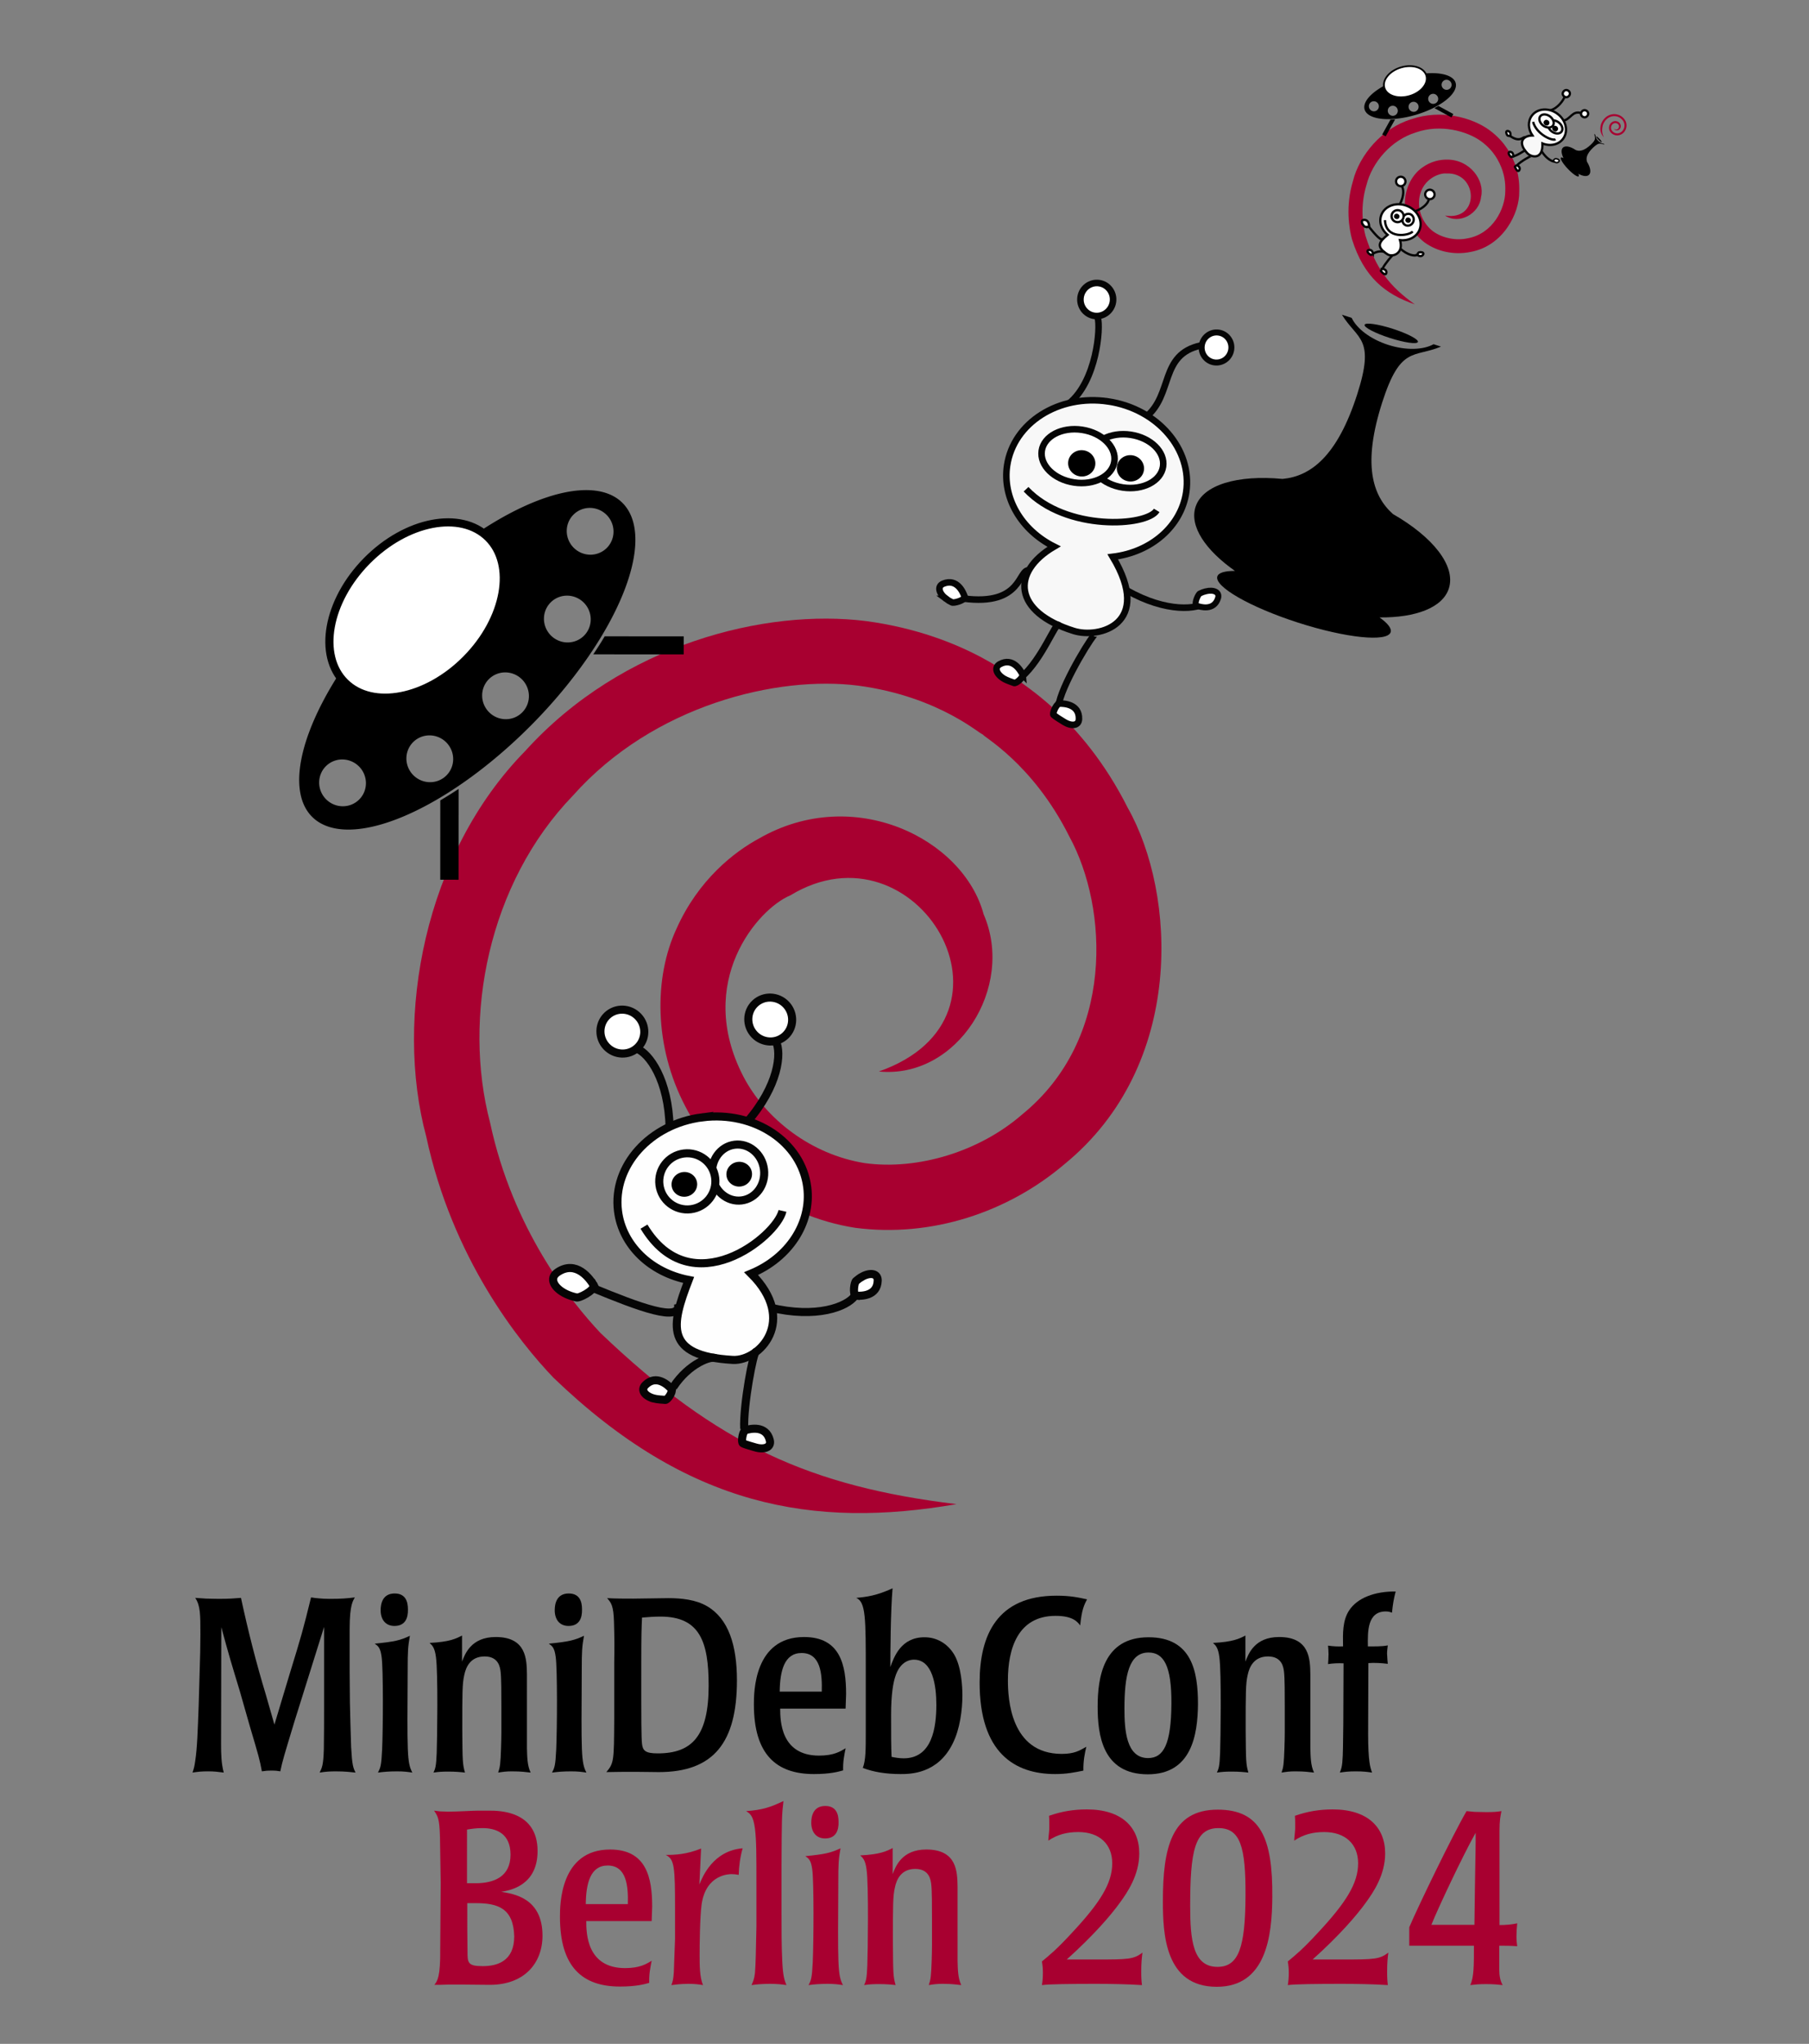 <?xml version="1.0" encoding="UTF-8" standalone="no"?>
<!-- Created with Inkscape (http://www.inkscape.org/) -->

<svg
   width="716.799mm"
   height="809.362mm"
   viewBox="0 0 597.333 674.468"
   version="1.1"
   id="svg19047"
   xmlns="http://www.w3.org/2000/svg"
   xmlns:svg="http://www.w3.org/2000/svg"
   xmlns:ns2="http://ns.adobe.com/AdobeIllustrator/10.0/">
  <rect x="0" y="0" width="597.333" height="674.468" fill="#808080" stroke="none"/>
  <defs
     id="defs19044" />
  <g
     id="layer1"
     transform="translate(150.903,101.765)">
    <path
       ns2:knockout="Off"
       fill="#a80030"
       d="M 164.931,394.597 C 116.986,388.764 86.205,375.204 47.389,338.127 37.564,327.713 18.419,303.839 10.919,268.687 1.797,234.017 10.267,189.737 38.311,160.74 c 26.642,-29.93 67.621,-39.634 94.087,-36.252 27.327,3.605 41.098,16.855 41.217,16.047 -0.725,0.37 16.279,9.116 28.599,33.789 12.815,23.494 15.113,66.757 -15.634,91.701 -13.982,12.172 -34.318,18.438 -51.934,16.033 -17.716,-2.843 -32.767,-14.523 -40.114,-28.638 -16.109,-31.188 4.844,-55.292 15.507,-59.706 41.696,-25.344 80.662,40.064 29.251,58.11 25.89,2.546 45.058,-27.801 34.606,-51.874 -6.691,-24.937 -42.839,-42.957 -74.091,-25.061 -8.219,4.422 -20.095,13.608 -27.331,29.825 -7.521,16.195 -7.437,38.868 2.887,58.57 10.212,19.85 31.243,36.281 56.195,40.131 25.061,3.254 50.241,-5.055 68.972,-20.963 40.252,-32.796 36.856,-89.56 20.977,-117.594 -15.334,-30.526 -36.282,-41.328 -35.425,-41.762 -0.126,0.955 -17.148,-15.376 -51.041,-19.914 -33.081,-4.17 -80.518,7.48 -112.544,42.911 -33.309,33.923 -43.23,87.913 -32.655,127.189 8.654,40.362 30.679,67.741 41.986,79.565 44.466,42.784 85.852,49.885 133.106,41.751"
       id="path2363-0-89-3"
       style="fill:#a80030;fill-opacity:1;stroke:none;stroke-width:8.541;stroke-dasharray:none;stroke-opacity:1" />
    <path
       id="path21176"
       style="fill:#000000;fill-rule:evenodd;stroke-width:1.936;stroke-dasharray:none"
       d="M 43.641,59.986 A 30.17,72.859 44.633 0 0 7.629,73.481 23.086,33.656 44.633 0 1 10.304,75.59 23.086,33.656 44.633 0 1 3.087,115.76 a 23.086,33.656 44.633 0 1 -40.074,7.731 23.086,33.656 44.633 0 1 -2.129,-2.626 30.17,72.859 44.633 0 0 -8.68,46.964 30.17,72.859 44.633 0 0 72.658,-30.651 30.17,72.859 44.633 0 0 29.719,-73.044 30.17,72.859 44.633 0 0 -10.939,-4.147 z m 0.217,5.852 h 0.001 c 0.084,2.2e-5 0.168,0.002 0.252,0.005 a 7.772,7.673 44.633 0 1 0.025,8.61e-4 c 0.172,0.006 0.343,0.017 0.513,0.035 0.174,0.018 0.347,0.042 0.519,0.071 a 7.772,7.673 44.633 0 1 0.004,8.61e-4 c 6.47e-4,1.12e-4 0.001,1.68e-4 0.002,0 0.167,0.029 0.332,0.063 0.496,0.103 a 7.772,7.673 44.633 0 1 0.034,0.008 c 0.16,0.039 0.319,0.084 0.475,0.133 a 7.772,7.673 44.633 0 1 0.04,0.012 c 0.157,0.05 0.312,0.105 0.466,0.165 a 7.772,7.673 44.633 0 1 0.032,0.013 c 0.155,0.061 0.309,0.128 0.46,0.199 a 7.772,7.673 44.633 0 1 0.021,0.009 c 0.155,0.073 0.307,0.152 0.457,0.236 a 7.772,7.673 44.633 0 1 0.002,8.61e-4 h 4.31e-4 c 0.15,0.084 0.298,0.173 0.442,0.267 a 7.772,7.673 44.633 0 1 0.02,0.013 c 0.144,0.094 0.284,0.192 0.422,0.295 a 7.772,7.673 44.633 0 1 0.004,0.003 c 0.001,9.74e-4 0.002,0.002 0.003,0.003 0.138,0.104 0.273,0.212 0.404,0.325 a 7.772,7.673 44.633 0 1 0.013,0.011 c 0.131,0.113 0.259,0.231 0.383,0.353 0.365,0.36 0.691,0.753 0.975,1.17 0.574,0.843 0.978,1.789 1.189,2.784 6e-5,2.85e-4 3.88e-4,5.93e-4 4.31e-4,8.61e-4 0.104,0.492 0.161,0.997 0.168,1.506 0.006,0.509 -0.038,1.013 -0.129,1.505 -1.61e-4,9.14e-4 -4.38e-4,0.002 -4.31e-4,0.003 -0.093,0.497 -0.233,0.982 -0.42,1.448 -0.187,0.466 -0.421,0.914 -0.697,1.335 -0.274,0.418 -0.59,0.81 -0.945,1.17 v 4.31e-4 a 7.772,7.673 44.633 0 1 -0.001,0.001 c -0.355,0.36 -0.743,0.68 -1.157,0.959 l -4.31e-4,4.3e-4 a 7.772,7.673 44.633 0 1 -8.61e-4,4.31e-4 c -0.417,0.281 -0.861,0.52 -1.324,0.713 a 7.772,7.673 44.633 0 1 -0.002,4.3e-4 c -0.464,0.193 -0.946,0.34 -1.442,0.439 -0.491,0.098 -0.995,0.148 -1.505,0.148 l -4.3e-4,4.31e-4 c -0.51,-2.7e-5 -1.014,-0.051 -1.508,-0.149 -0.499,-0.099 -0.986,-0.246 -1.455,-0.44 -0.468,-0.193 -0.917,-0.431 -1.342,-0.712 a 7.772,7.673 44.633 0 1 -0.005,-0.003 c -0.419,-0.278 -0.813,-0.597 -1.177,-0.955 a 7.772,7.673 44.633 0 1 -0.003,-0.003 7.772,7.673 44.633 0 1 -0.003,-0.003 C 38.199,78.658 37.874,78.267 37.591,77.851 a 7.772,7.673 44.633 0 1 -8.61e-4,-4.31e-4 c -0.287,-0.421 -0.531,-0.868 -0.73,-1.334 a 7.772,7.673 44.633 0 1 -8.61e-4,-0.002 C 36.66,76.048 36.507,75.563 36.401,75.067 36.297,74.574 36.24,74.069 36.233,73.56 l 4.31e-4,-8.61e-4 a 7.772,7.673 44.633 0 1 0,-8.61e-4 c -4e-6,-5.62e-4 -2.1e-4,-9.23e-4 0,-0.002 -0.006,-0.507 0.038,-1.008 0.129,-1.498 a 7.772,7.673 44.633 0 1 0.001,-0.009 c 0.093,-0.496 0.233,-0.979 0.42,-1.444 a 7.772,7.673 44.633 0 1 4.31e-4,-8.62e-4 c 0.187,-0.466 0.42,-0.913 0.696,-1.335 0.274,-0.418 0.59,-0.81 0.945,-1.17 a 7.772,7.673 44.633 0 1 0,-4.31e-4 7.772,7.673 44.633 0 1 0.002,-0.001 c 0.119,-0.121 0.243,-0.236 0.369,-0.348 a 7.772,7.673 44.633 0 1 0.02,-0.018 c 0.126,-0.111 0.256,-0.218 0.389,-0.32 a 7.772,7.673 44.633 0 1 0.015,-0.011 c 0.135,-0.103 0.272,-0.202 0.413,-0.295 a 7.772,7.673 44.633 0 1 0.015,-0.009 c 0.143,-0.094 0.29,-0.184 0.439,-0.269 0.152,-0.086 0.307,-0.167 0.465,-0.242 0.156,-0.074 0.313,-0.143 0.474,-0.207 a 7.772,7.673 44.633 0 1 0.007,-0.003 c 0.002,-4.97e-4 0.004,-0.002 0.006,-0.002 0.155,-0.061 0.313,-0.118 0.473,-0.169 a 7.772,7.673 44.633 0 1 0.033,-0.01 c 0.158,-0.05 0.317,-0.095 0.478,-0.135 a 7.772,7.673 44.633 0 1 0.026,-0.006 c 0.165,-0.04 0.332,-0.075 0.5,-0.104 0.169,-0.029 0.339,-0.053 0.511,-0.071 a 7.772,7.673 44.633 0 1 0.01,-0.001 c 0.002,-1.74e-4 0.004,-2.57e-4 0.006,-4.31e-4 0.166,-0.017 0.334,-0.027 0.502,-0.034 a 7.772,7.673 44.633 0 1 0.032,-0.001 c 0.083,-0.003 0.166,-0.005 0.249,-0.005 z m -7.525,28.958 4.31e-4,4.3e-4 c 2.048,6.8e-5 4.023,0.814 5.49,2.262 1.482,1.463 2.306,3.431 2.332,5.46 0.026,2.03 -0.747,3.997 -2.192,5.46 l -0.001,10e-4 c -1.445,1.463 -3.401,2.26 -5.432,2.26 -2.03,-1.9e-4 -4.008,-0.798 -5.49,-2.261 l -8.61e-4,-8.6e-4 c -1.466,-1.448 -2.305,-3.412 -2.331,-5.46 v -8.6e-4 c -0.026,-2.048 0.763,-4.011 2.192,-5.459 l -4.31e-4,-4.3e-4 0.001,-8.62e-4 c 1.43,-1.448 3.383,-2.261 5.431,-2.261 z M 15.924,120.122 c 2.048,1.5e-4 4.023,0.814 5.49,2.262 1.497,1.478 2.306,3.448 2.331,5.46 0.026,2.012 -0.733,3.982 -2.191,5.46 l -8.61e-4,8.6e-4 c -1.46,1.477 -3.42,2.261 -5.431,2.261 -2.013,-3e-5 -3.993,-0.783 -5.491,-2.261 l -8.61e-4,-0.001 C 9.165,131.856 8.326,129.892 8.3,127.845 v -8.6e-4 c -0.026,-2.048 0.763,-4.012 2.192,-5.46 l 8.62e-4,-0.001 c 1.43,-1.448 3.384,-2.261 5.432,-2.261 z m -25.011,20.783 4.307e-4,4.3e-4 c 2.048,1.1e-4 4.023,0.813 5.49,2.262 1.512,1.493 2.306,3.466 2.332,5.46 0.026,1.994 -0.718,3.966 -2.191,5.46 l -0.001,8.6e-4 c -1.474,1.493 -3.437,2.262 -5.431,2.262 -1.994,2.8e-4 -3.978,-0.769 -5.49,-2.261 l -8.61e-4,-8.6e-4 c -1.466,-1.448 -2.305,-3.412 -2.332,-5.459 l 4.3e-4,-8.6e-4 c -0.026,-2.048 0.761,-4.012 2.191,-5.46 v -4.3e-4 l 0.001,-8.7e-4 c 1.43,-1.448 3.383,-2.262 5.432,-2.262 z m -28.808,7.947 c 0.082,1e-5 0.165,0.002 0.247,0.005 a 7.772,7.673 44.633 0 1 0.038,8.6e-4 c 0.167,0.006 0.333,0.018 0.498,0.034 a 7.772,7.673 44.633 0 1 0.019,0.002 c 0.171,0.018 0.342,0.042 0.511,0.071 0.171,0.029 0.34,0.064 0.508,0.105 a 7.772,7.673 44.633 0 1 0.009,0.002 c 0.002,5.3e-4 0.004,0.001 0.006,0.002 0.163,0.04 0.325,0.085 0.486,0.136 a 7.772,7.673 44.633 0 1 0.034,0.011 c 0.16,0.051 0.317,0.107 0.473,0.168 a 7.772,7.673 44.633 0 1 0.021,0.008 c 0.159,0.062 0.316,0.13 0.47,0.203 a 7.772,7.673 44.633 0 1 0.005,0.002 c 0.003,0.001 0.006,0.003 0.009,0.004 0.153,0.072 0.303,0.15 0.451,0.232 a 7.772,7.673 44.633 0 1 0.018,0.01 c 0.149,0.083 0.295,0.172 0.439,0.265 a 7.772,7.673 44.633 0 1 0.016,0.01 c 0.141,0.092 0.279,0.189 0.415,0.29 a 7.772,7.673 44.633 0 1 0.026,0.019 c 0.135,0.102 0.266,0.208 0.395,0.319 a 7.772,7.673 44.633 0 1 0.013,0.011 c 0.131,0.113 0.259,0.231 0.383,0.353 1.527,1.507 2.305,3.482 2.331,5.457 8e-6,9.3e-4 -6e-5,0.002 0,0.003 a 7.772,7.673 44.633 0 1 0,0.003 c 0.006,0.504 -0.037,1.007 -0.129,1.503 -0.268,1.448 -0.954,2.831 -2.062,3.953 a 7.772,7.673 44.633 0 1 0,4.3e-4 7.772,7.673 44.633 0 1 -4.31e-4,0 7.772,7.673 44.633 0 1 0,4.3e-4 7.772,7.673 44.633 0 1 -4.31e-4,0 c -1.488,1.507 -3.455,2.261 -5.43,2.262 -5.58e-4,0 -0.001,2.6e-4 -0.002,0 a 7.772,7.673 44.633 0 1 -4.31e-4,0 c -1.976,-5e-4 -3.961,-0.754 -5.488,-2.261 l -0.001,-8.6e-4 c -0.365,-0.36 -0.691,-0.753 -0.975,-1.17 -0.287,-0.421 -0.532,-0.868 -0.731,-1.334 -1.15e-4,-2.7e-4 9.7e-5,-6e-4 0,-8.6e-4 -0.199,-0.466 -0.352,-0.951 -0.458,-1.449 -0.104,-0.492 -0.161,-0.996 -0.168,-1.505 v -0.002 c -0.006,-0.51 0.038,-1.014 0.129,-1.506 0.092,-0.496 0.234,-0.981 0.42,-1.447 a 7.772,7.673 44.633 0 1 4.31e-4,-0.002 v -4.3e-4 a 7.772,7.673 44.633 0 1 0.001,-0.002 c 0.372,-0.927 0.926,-1.778 1.64,-2.502 l 0.001,-8.6e-4 c 0.121,-0.123 0.246,-0.241 0.374,-0.354 a 7.772,7.673 44.633 0 1 0.011,-0.01 c 0.128,-0.112 0.259,-0.22 0.394,-0.323 a 7.772,7.673 44.633 0 1 0.014,-0.012 c 0.134,-0.102 0.272,-0.2 0.412,-0.293 a 7.772,7.673 44.633 0 1 0.018,-0.013 c 0.143,-0.094 0.289,-0.183 0.437,-0.267 0.151,-0.085 0.304,-0.166 0.46,-0.241 a 7.772,7.673 44.633 0 1 0.004,-0.002 c 8.01e-4,-3.9e-4 0.002,-4.2e-4 0.003,-8.6e-4 0.156,-0.075 0.315,-0.145 0.476,-0.208 a 7.772,7.673 44.633 0 1 0.003,-8.6e-4 c 5.46e-4,-2.1e-4 6.92e-4,-2e-4 0.001,-4.3e-4 0.157,-0.062 0.317,-0.12 0.478,-0.171 a 7.772,7.673 44.633 0 1 0.029,-0.009 c 0.159,-0.05 0.32,-0.096 0.483,-0.136 a 7.772,7.673 44.633 0 1 0.02,-0.005 c 0.167,-0.041 0.334,-0.075 0.504,-0.105 0.169,-0.029 0.34,-0.053 0.511,-0.071 a 7.772,7.673 44.633 0 1 0.01,-8.6e-4 c 0.002,-2.3e-4 0.004,-2e-4 0.006,-4.3e-4 0.164,-0.017 0.328,-0.028 0.494,-0.034 a 7.772,7.673 44.633 0 1 0.047,-0.002 c 0.08,-0.003 0.161,-0.004 0.242,-0.004 z" />
    <path
       id="rect22401"
       style="fill:#000000;fill-rule:evenodd;stroke-width:1.936;stroke-dasharray:none"
       d="m 48.777,108.214 a 30.17,72.859 44.633 0 1 -3.781,5.958 l 29.86,0.013 0.003,-5.96 z M 0.525,158.574 a 30.17,72.859 44.633 0 1 -6.044,3.786 l -0.012,26.184 6.042,0.003 z" />
    <ellipse
       style="fill:#ffffff;fill-opacity:1;fill-rule:evenodd;stroke:#000000;stroke-width:2.686;stroke-dasharray:none;stroke-opacity:1"
       id="path22293"
       cx="-80.208"
       cy="60.439"
       rx="33.656"
       ry="23.086"
       transform="rotate(-45.367)" />
    <path
       id="path43298-0"
       style="fill:#fefefe;fill-opacity:1;fill-rule:evenodd;stroke:#050505;stroke-width:2.667;stroke-dasharray:none;stroke-opacity:1"
       d="m 81.02,266.943 c -17.257,2.165 -29.729,16.019 -27.856,30.945 1.413,11.221 10.696,20.266 23.326,22.726 -5.762,14.903 -8.17,25.072 14.55,26.384 8.873,0.512 21.565,-13.055 6.079,-28.477 12.513,-5.195 20.009,-16.709 18.538,-28.473 -1.872,-14.925 -17.38,-25.269 -34.637,-23.104 z" />
    <path
       style="fill:none;stroke:#050505;stroke-width:2.667;stroke-linecap:butt;stroke-linejoin:miter;stroke-dasharray:none;stroke-opacity:1"
       d="m 103.273,329.686 c 15.443,3.784 25.557,-0.247 28.082,-3.798"
       id="path46321-04" />
    <path
       style="fill:none;stroke:#050505;stroke-width:2.667;stroke-linecap:butt;stroke-linejoin:miter;stroke-dasharray:none;stroke-opacity:1"
       d="m 95.783,268.515 c 10.434,-11.997 11.481,-22.834 9.479,-26.705"
       id="path46321-04-78" />
    <path
       style="fill:none;stroke:#050505;stroke-width:2.667;stroke-linecap:butt;stroke-linejoin:miter;stroke-dasharray:none;stroke-opacity:1"
       d="M 70.197,270.463 C 69.91,254.566 63.428,245.818 59.349,244.284"
       id="path46321-04-78-7" />
    <path
       style="fill:none;stroke:#050505;stroke-width:2.166;stroke-linecap:butt;stroke-linejoin:miter;stroke-dasharray:none;stroke-opacity:1"
       d="m 202.018,31.444 c 9.247,-7.496 10.538,-25.177 9.563,-28.29"
       id="path46321-04-78-7-7" />
    <path
       style="fill:none;stroke:#050505;stroke-width:2.166;stroke-linecap:butt;stroke-linejoin:miter;stroke-dasharray:none;stroke-opacity:1"
       d="m 227.382,35.939 c 9.247,-7.496 4.48,-20.695 18.247,-23.701"
       id="path46321-04-78-7-4" />
    <path
       style="fill:none;stroke:#050505;stroke-width:2.667;stroke-linecap:butt;stroke-linejoin:miter;stroke-dasharray:none;stroke-opacity:1"
       d="m 44.657,323.193 c 15.352,6.318 29.535,11.702 28.325,5.301"
       id="path46321-04-9" />
    <path
       style="fill:none;stroke:#050505;stroke-width:2.667;stroke-linecap:butt;stroke-linejoin:miter;stroke-dasharray:none;stroke-opacity:1"
       d="m 61.738,303.015 c 15.609,25.909 43.745,3.441 45.741,-5.185"
       id="path46321-7-6" />
    <path
       style="fill:none;stroke:#050505;stroke-width:2.667;stroke-linecap:butt;stroke-linejoin:miter;stroke-dasharray:none;stroke-opacity:1"
       d="m 71.387,356.007 c 5.264,-8.054 12.746,-10.424 13.997,-9.554"
       id="path46321-9-2" />
    <path
       style="fill:none;stroke:#050505;stroke-width:2.667;stroke-linecap:butt;stroke-linejoin:miter;stroke-dasharray:none;stroke-opacity:1"
       d="m 94.831,369.74 c -0.343,-7.914 3.081,-25.739 3.855,-25.376"
       id="path46321-9-6-6" />
    <path
       id="path47797-5"
       style="fill:#ffffff;fill-opacity:1;stroke:#050505;stroke-width:2.667;stroke-linecap:butt;stroke-linejoin:miter;stroke-dasharray:none;stroke-opacity:1"
       d="m 133.679,319.577 c -0.634,0.356 -1.278,0.815 -1.902,1.374 -0.559,0.289 -1.193,4.285 -0.098,4.834 1.677,0.16 7.097,0.22 7.238,-4.967 0.065,-2.409 -2.492,-2.784 -5.238,-1.241 z m -1.999,6.208 c -0.064,-0.006 -0.142,-0.012 -0.194,-0.018 0.076,0.014 0.176,0.033 0.284,0.054 -0.031,-0.01 -0.061,-0.022 -0.09,-0.037 z m 0.09,0.037 c 0.043,0.013 0.087,0.022 0.134,0.026 -0.059,-0.012 -0.083,-0.015 -0.134,-0.026 z m -0.594,-0.101 c 0.021,0.008 0.131,0.026 0.31,0.047 -0.224,-0.04 -0.333,-0.054 -0.31,-0.047 z" />
    <path
       id="path47797-9-2"
       style="fill:#ffffff;fill-opacity:1;stroke:#050505;stroke-width:2.667;stroke-linecap:butt;stroke-linejoin:miter;stroke-dasharray:none;stroke-opacity:1"
       d="m 36.154,325.3 c 0.956,0.443 2.042,0.811 3.228,1.071 0.814,0.412 6.05,-2.232 5.767,-3.986 -1.234,-2.108 -5.762,-8.531 -11.98,-4.297 -2.888,1.967 -1.159,5.292 2.985,7.212 z m 8.995,-2.915 c 0.047,0.08 0.107,0.177 0.144,0.244 -0.048,-0.101 -0.111,-0.235 -0.177,-0.38 0.015,0.045 0.026,0.09 0.033,0.137 z m -0.033,-0.137 c -0.022,-0.061 -0.048,-0.121 -0.084,-0.18 0.036,0.079 0.052,0.111 0.084,0.18 z m 0.386,0.784 c -0.01,-0.03 -0.081,-0.176 -0.208,-0.403 0.143,0.298 0.219,0.437 0.208,0.403 z" />
    <path
       id="path47797-9-3-7"
       style="fill:#ffffff;fill-opacity:1;stroke:#050505;stroke-width:2.667;stroke-linecap:butt;stroke-linejoin:miter;stroke-dasharray:none;stroke-opacity:1"
       d="m 65.151,359.786 c 0.705,0.176 2.754,0.388 3.592,0.409 0.605,0.173 2.542,-2.403 2.122,-3.554 -1.11,-1.268 -5.013,-5.029 -8.674,-1.352 -1.7,1.708 -0.097,3.735 2.96,4.497 z m 5.713,-3.145 c 0.042,0.048 0.095,0.106 0.129,0.146 -0.046,-0.062 -0.106,-0.145 -0.17,-0.235 0.016,0.029 0.029,0.058 0.04,0.088 z m -0.04,-0.088 c -0.022,-0.039 -0.048,-0.076 -0.08,-0.111 0.034,0.049 0.05,0.069 0.08,0.111 z m 0.363,0.481 c -0.01,-0.019 -0.077,-0.108 -0.193,-0.246 0.136,0.183 0.205,0.267 0.193,0.246 z" />
    <path
       id="path47797-9-3-8-6"
       style="fill:#ffffff;fill-opacity:1;stroke:#050505;stroke-width:2.667;stroke-linecap:butt;stroke-linejoin:miter;stroke-dasharray:none;stroke-opacity:1"
       d="m 98.44,375.846 c -0.696,-0.211 -3.289,-0.908 -4.019,-1.319 -0.609,-0.162 -0.224,-3.538 0.727,-4.311 1.603,-0.519 6.883,-1.746 8.139,3.288 0.584,2.338 -1.832,3.256 -4.847,2.342 z m -3.292,-5.63 c -0.061,0.02 -0.136,0.042 -0.186,0.059 0.071,-0.029 0.165,-0.07 0.266,-0.114 -0.029,0.015 -0.054,0.035 -0.08,0.055 z m 0.08,-0.055 c 0.039,-0.023 0.08,-0.041 0.126,-0.054 -0.055,0.025 -0.078,0.033 -0.126,0.054 z m -0.559,0.227 c 0.018,-0.011 0.122,-0.053 0.292,-0.112 -0.21,0.087 -0.313,0.124 -0.292,0.112 z" />
    <ellipse
       style="fill:#fefefe;fill-opacity:1;fill-rule:evenodd;stroke:#050505;stroke-width:2.667;stroke-dasharray:none;stroke-opacity:1"
       id="path53735-13"
       transform="rotate(-7.151)"
       ry="9.265"
       rx="8.605"
       cy="294.516"
       cx="56.603" />
    <ellipse
       style="fill:#fefefe;fill-opacity:1;fill-rule:evenodd;stroke:#050505;stroke-width:2.667;stroke-dasharray:none;stroke-opacity:1"
       id="path53735-8-15"
       transform="rotate(-7.151)"
       ry="9.265"
       rx="9.273"
       cy="295.305"
       cx="39.597" />
    <ellipse
       style="fill:#000000;fill-opacity:1;fill-rule:evenodd;stroke:none;stroke-width:1.783;stroke-dasharray:none;stroke-opacity:1"
       id="path53789-8-9"
       cx="38.503"
       cy="296.167"
       rx="4.234"
       ry="4.085"
       transform="rotate(-7.151)" />
    <ellipse
       style="fill:#000000;fill-opacity:1;fill-rule:evenodd;stroke:none;stroke-width:1.783;stroke-dasharray:none;stroke-opacity:1"
       id="path53789-8-9-6"
       cx="56.893"
       cy="295.09"
       rx="4.234"
       ry="4.085"
       transform="rotate(-7.151)" />
    <path
       id="path43298-54"
       style="fill:#f8f8f8;fill-opacity:1;fill-rule:evenodd;stroke:#050505;stroke-width:2.166;stroke-dasharray:none;stroke-opacity:1"
       d="m 215.034,30.712 c -16.328,-2.444 -31.278,7.023 -33.392,21.145 -1.585,10.619 4.583,21.265 15.497,26.751 -14.224,8.366 -13.581,21.558 6.538,27.844 8.341,2.607 26.187,-2.223 12.854,-24.471 12.768,-1.541 22.571,-10.145 24.241,-21.275 2.114,-14.122 -9.41,-27.551 -25.738,-29.995 z" />
    <path
       style="fill:none;stroke:#050505;stroke-width:2.166;stroke-linecap:butt;stroke-linejoin:miter;stroke-dasharray:none;stroke-opacity:1"
       d="m 221.215,93.09 c 13.145,7.417 23.423,6.324 26.641,3.725"
       id="path46321-05" />
    <path
       style="fill:none;stroke:#050505;stroke-width:2.166;stroke-linecap:butt;stroke-linejoin:miter;stroke-dasharray:none;stroke-opacity:1"
       d="m 187.902,59.68 c 13.257,14.036 39.965,12.266 43.138,6.983"
       id="path46321-7-94" />
    <path
       style="fill:none;stroke:#050505;stroke-width:2.166;stroke-linecap:butt;stroke-linejoin:miter;stroke-dasharray:none;stroke-opacity:1"
       d="m 186.401,121.668 c 6.876,-6.013 11.324,-18.278 12.245,-17.163"
       id="path46321-9-69" />
    <path
       style="fill:none;stroke:#050505;stroke-width:2.166;stroke-linecap:butt;stroke-linejoin:miter;stroke-dasharray:none;stroke-opacity:1"
       d="m 198.86,129.956 c 1.714,-7.321 11.466,-23.11 12.08,-22.579"
       id="path46321-9-6-2" />
    <path
       style="fill:none;stroke:#050505;stroke-width:2.166;stroke-linecap:butt;stroke-linejoin:miter;stroke-dasharray:none;stroke-opacity:1"
       d="m 167.131,95.741 c 19.791,2.63 18.04,-9.86 21.846,-9.295"
       id="path46321-3-2" />
    <path
       id="path47797-4"
       style="fill:#ffffff;fill-opacity:1;stroke:#050505;stroke-width:1.972;stroke-linecap:butt;stroke-linejoin:miter;stroke-dasharray:none;stroke-opacity:1"
       d="m 247.223,93.363 c -0.611,0.148 -1.253,0.38 -1.903,0.699 -0.533,0.11 -1.993,3.287 -1.209,4 1.359,0.525 5.855,1.839 7.183,-2.445 0.617,-1.99 -1.424,-2.899 -4.07,-2.255 z m -3.113,4.7 c -0.051,-0.02 -0.116,-0.043 -0.158,-0.06 0.06,0.029 0.139,0.069 0.224,0.112 -0.024,-0.015 -0.046,-0.033 -0.066,-0.051 z m 0.066,0.051 c 0.032,0.021 0.067,0.039 0.106,0.053 -0.046,-0.024 -0.066,-0.032 -0.106,-0.053 z m -0.471,-0.223 c 0.016,0.01 0.103,0.052 0.247,0.111 -0.177,-0.086 -0.264,-0.122 -0.247,-0.111 z" />
    <path
       ns2:knockout="Off"
       d="m 327.509,92.422 c 2.395,-7.449 -5.302,-17.013 -18.459,-24.553 -6.877,-6.134 -10.054,-16.599 -3.55,-36.831 6.031,-18.757 10.332,-14.652 19.419,-18.423 l -2.457,-0.79 c -3.404,1.894 -9.097,2.109 -14.989,0.215 C 301.581,10.146 297.079,6.653 295.417,3.131 l -3.219,-1.035 c 5.186,8.36 11.072,7.529 5.042,26.287 -6.575,20.451 -15.373,27.032 -24.646,27.894 -14.808,-1.4 -26.373,1.896 -28.737,9.25 -2.042,6.351 3.262,14.243 13.03,21.107 -3.307,-0.008 -5.427,0.58 -5.824,1.814 -1.076,3.346 10.864,10.175 26.669,15.256 15.806,5.082 29.489,6.49 30.565,3.145 0.397,-1.235 -0.987,-2.949 -3.677,-4.869 11.937,0.114 20.847,-3.208 22.889,-9.559"
       id="path2359-4-1"
       style="stroke-width:1.225" />
    <path
       ns2:knockout="Off"
       d="m 317.289,11.073 c -0.269,0.836 -4.425,0.248 -9.289,-1.316 -4.865,-1.564 -8.587,-3.508 -8.318,-4.345 0.268,-0.835 4.426,-0.247 9.292,1.317 4.864,1.564 8.584,3.509 8.316,4.344"
       id="path2361-9-2"
       style="stroke-width:1.225" />
    <path
       id="path47797-9-36"
       style="fill:#ffffff;fill-opacity:1;stroke:#050505;stroke-width:2.166;stroke-linecap:butt;stroke-linejoin:miter;stroke-dasharray:none;stroke-opacity:1"
       d="m 161.494,95.862 c 0.551,0.416 1.194,0.802 1.918,1.132 0.464,0.377 4.18,-0.592 4.242,-1.753 -0.498,-1.52 -2.507,-6.257 -7.072,-4.407 -2.12,0.859 -1.474,3.226 0.913,5.028 z m 6.16,-0.621 c 0.019,0.058 0.044,0.128 0.059,0.176 -0.017,-0.071 -0.038,-0.166 -0.061,-0.268 0.003,0.031 0.004,0.061 0.002,0.092 z m -0.002,-0.092 c -0.004,-0.042 -0.014,-0.084 -0.029,-0.127 0.012,0.056 0.018,0.078 0.029,0.127 z m 0.138,0.555 c -0.002,-0.021 -0.027,-0.123 -0.077,-0.287 0.051,0.21 0.08,0.31 0.077,0.287 z" />
    <path
       id="path47797-9-3-80"
       style="fill:#ffffff;fill-opacity:1;stroke:#050505;stroke-width:2.166;stroke-linecap:butt;stroke-linejoin:miter;stroke-dasharray:none;stroke-opacity:1"
       d="m 180.757,122.303 c 0.6,0.341 2.418,1.06 3.178,1.294 0.509,0.314 2.939,-1.545 2.85,-2.705 -0.69,-1.443 -3.293,-5.881 -7.582,-3.458 -1.992,1.125 -1.046,3.389 1.553,4.869 z m 6.028,-1.41 c 0.026,0.055 0.06,0.121 0.081,0.167 -0.026,-0.068 -0.059,-0.159 -0.095,-0.258 0.008,0.03 0.012,0.06 0.015,0.091 z m -0.015,-0.091 c -0.01,-0.041 -0.025,-0.082 -0.045,-0.122 0.019,0.054 0.028,0.075 0.045,0.122 z m 0.209,0.533 c -0.005,-0.02 -0.043,-0.119 -0.114,-0.275 0.077,0.202 0.119,0.297 0.114,0.275 z" />
    <path
       id="path47797-9-3-8-2"
       style="fill:#ffffff;fill-opacity:1;stroke:#050505;stroke-width:2.166;stroke-linecap:butt;stroke-linejoin:miter;stroke-dasharray:none;stroke-opacity:1"
       d="m 200.339,136.403 c -0.582,-0.371 -2.774,-1.673 -3.336,-2.236 -0.515,-0.304 0.702,-3.291 1.77,-3.754 1.598,-0.063 6.739,0.168 6.597,5.091 -0.066,2.287 -2.509,2.507 -5.031,0.899 z m -1.566,-5.99 c -0.061,0.003 -0.135,0.003 -0.185,0.006 0.072,-0.009 0.169,-0.022 0.272,-0.036 -0.03,0.008 -0.059,0.018 -0.087,0.03 z m 0.087,-0.03 c 0.041,-0.01 0.084,-0.017 0.129,-0.017 -0.056,0.009 -0.08,0.011 -0.129,0.017 z m -0.569,0.064 c 0.02,-0.005 0.125,-0.017 0.296,-0.028 -0.215,0.026 -0.318,0.034 -0.296,0.028 z" />
    <ellipse
       style="fill:#ffffff;fill-opacity:1;fill-rule:evenodd;stroke:#050505;stroke-width:2.166;stroke-dasharray:none;stroke-opacity:1"
       id="path53735-1"
       cx="226.175"
       cy="17.116"
       rx="12.12"
       ry="8.795"
       transform="rotate(8.512)" />
    <ellipse
       style="fill:#000000;fill-opacity:1;fill-rule:evenodd;stroke:none;stroke-width:1.572;stroke-dasharray:none;stroke-opacity:1"
       id="path53789-05"
       cx="227.728"
       cy="19.287"
       rx="4.502"
       ry="4.343"
       transform="rotate(8.512)" />
    <ellipse
       style="fill:#ffffff;fill-opacity:1;fill-rule:evenodd;stroke:#050505;stroke-width:2.166;stroke-dasharray:none;stroke-opacity:1"
       id="path53735-8-1"
       cx="210.031"
       cy="17.866"
       rx="12.12"
       ry="8.795"
       transform="rotate(8.512)" />
    <ellipse
       style="fill:#000000;fill-opacity:1;fill-rule:evenodd;stroke:none;stroke-width:1.572;stroke-dasharray:none;stroke-opacity:1"
       id="path53789-8-1"
       cx="211.584"
       cy="20.036"
       rx="4.502"
       ry="4.343"
       transform="rotate(8.512)" />
    <ellipse
       style="fill:#ffffff;fill-opacity:1;fill-rule:evenodd;stroke:#050505;stroke-width:2.667;stroke-dasharray:none;stroke-opacity:1"
       id="path62088"
       cx="-124.653"
       cy="210.714"
       rx="7.203"
       ry="7.286"
       transform="rotate(-43.494)" />
    <ellipse
       style="fill:#ffffff;fill-opacity:1;fill-rule:evenodd;stroke:#050505;stroke-width:2.667;stroke-dasharray:none;stroke-opacity:1"
       id="path62088-4"
       cx="-86.492"
       cy="241.43"
       rx="7.203"
       ry="7.286"
       transform="rotate(-43.494)" />
    <ellipse
       style="fill:#ffffff;fill-opacity:1;fill-rule:evenodd;stroke:#050505;stroke-width:2.166;stroke-dasharray:none;stroke-opacity:1"
       id="path62088-2"
       cx="208.486"
       cy="-34.167"
       rx="5.393"
       ry="5.455"
       transform="rotate(8.512)" />
    <ellipse
       style="fill:#ffffff;fill-opacity:1;fill-rule:evenodd;stroke:#050505;stroke-width:1.972;stroke-dasharray:none;stroke-opacity:1"
       id="path62088-52"
       cx="249.94"
       cy="-24.357"
       rx="4.91"
       ry="4.967"
       transform="rotate(8.512)" />
    <path
       ns2:knockout="Off"
       fill="#a80030"
       d="m 316.276,-1.315 c -8.431,-6.03 -12.827,-11.736 -16.299,-22.665 -0.772,-2.959 -1.905,-9.393 0.325,-16.737 1.875,-7.42 8.062,-14.824 16.353,-17.355 8.124,-2.849 16.853,-0.441 21.49,2.918 4.776,3.489 5.998,7.385 6.105,7.246 -0.175,-0.006 2.123,3.381 1.887,9.262 -0.02,5.712 -4.072,14.035 -12.453,15.53 -3.897,0.835 -8.379,-0.089 -11.45,-2.354 -3.044,-2.357 -4.67,-6.091 -4.591,-9.486 0.197,-7.489 6.645,-9.836 9.112,-9.562 10.486,-0.441 11.049,15.799 -0.511,13.875 4.616,3.143 11.374,-0.554 11.9,-6.131 1.324,-5.35 -3.62,-12.443 -11.366,-12.318 -2.007,-0.02 -5.198,0.473 -8.243,2.759 -3.096,2.252 -5.431,6.499 -5.528,11.245 -0.133,4.762 2.127,10 6.431,13.291 4.386,3.19 9.993,4.231 15.172,3.188 10.986,-1.983 16.23,-12.943 16.144,-19.819 0.274,-7.286 -2.554,-11.463 -2.347,-11.456 -0.123,0.166 -1.638,-4.641 -7.555,-8.981 -5.802,-4.188 -15.95,-6.897 -25.659,-3.575 -9.794,2.909 -17.261,11.978 -19.34,20.409 -2.553,8.436 -1.24,15.822 -0.335,19.197 3.945,12.578 11.009,18.169 20.758,21.517"
       id="path2363-0-89-3-3"
       style="fill:#a80030;fill-opacity:1;stroke:none;stroke-width:1.83;stroke-dasharray:none;stroke-opacity:1" />
    <path
       id="path21176-6"
       style="fill:#000000;fill-rule:evenodd;stroke-width:0.415;stroke-dasharray:none"
       d="m 328.104,-76.355 a 6.445,15.658 73.672 0 0 -8.186,-1.188 4.931,7.233 73.862 0 1 0.286,0.67 4.931,7.233 73.862 0 1 -5.524,6.765 4.931,7.233 73.862 0 1 -8.354,-2.684 4.931,7.233 73.862 0 1 -0.129,-0.71 6.445,15.658 73.672 0 0 -6.504,7.884 6.445,15.658 73.672 0 0 16.871,1.757 6.445,15.658 73.672 0 0 13.173,-10.591 6.445,15.658 73.672 0 0 -1.632,-1.902 z m -0.566,1.116 1.7e-4,9e-5 c 0.016,0.009 0.032,0.018 0.047,0.027 a 1.662,1.648 55.323 0 1 0.004,0.003 c 0.032,0.018 0.062,0.039 0.093,0.059 0.031,0.022 0.061,0.044 0.09,0.067 a 1.662,1.648 55.323 0 1 7.2e-4,6.3e-4 c 1.3e-4,8e-5 1.7e-4,1.3e-4 3.8e-4,2e-4 0.029,0.023 0.056,0.046 0.083,0.07 a 1.662,1.648 55.323 0 1 0.006,0.005 c 0.026,0.024 0.051,0.049 0.076,0.074 a 1.662,1.648 55.323 0 1 0.006,0.005 c 0.025,0.026 0.048,0.052 0.071,0.079 a 1.662,1.648 55.323 0 1 0.006,0.006 c 0.023,0.028 0.045,0.056 0.066,0.085 a 1.662,1.648 55.323 0 1 0.004,0.004 c 0.021,0.03 0.042,0.06 0.062,0.091 a 1.662,1.648 55.323 0 1 2.5e-4,3.7e-4 l 10e-5,4e-5 c 0.019,0.031 0.038,0.063 0.056,0.096 a 1.662,1.648 55.323 0 1 0.003,0.004 c 0.017,0.032 0.034,0.065 0.049,0.099 a 1.662,1.648 55.323 0 1 6.1e-4,7.7e-4 c 9e-5,2.9e-4 1.8e-4,5.7e-4 1.6e-4,6.3e-4 0.015,0.034 0.029,0.068 0.042,0.102 a 1.662,1.648 55.323 0 1 0.003,0.004 c 0.014,0.035 0.025,0.07 0.035,0.105 0.031,0.105 0.052,0.212 0.062,0.319 0.021,0.217 -0.002,0.435 -0.065,0.643 -3e-5,6e-5 0,1.6e-4 0,2.1e-4 -0.032,0.103 -0.073,0.203 -0.125,0.299 -0.052,0.096 -0.112,0.185 -0.18,0.268 -1.1e-4,1.6e-4 -1.8e-4,1.4e-4 -3.2e-4,3.8e-4 -0.069,0.083 -0.146,0.159 -0.229,0.227 -0.084,0.068 -0.174,0.127 -0.27,0.178 -0.095,0.05 -0.195,0.091 -0.299,0.121 l -3e-5,7e-5 a 1.662,1.648 55.323 0 1 -2.9e-4,9e-5 c -0.104,0.031 -0.211,0.051 -0.317,0.06 l -1.1e-4,4e-5 a 1.662,1.648 55.323 0 1 -2.1e-4,0 c -0.108,0.01 -0.216,0.008 -0.323,-0.003 a 1.662,1.648 55.323 0 1 -4.4e-4,-1.4e-4 c -0.108,-0.012 -0.214,-0.034 -0.317,-0.067 -0.103,-0.032 -0.203,-0.075 -0.299,-0.127 l -1.6e-4,2e-5 c -0.096,-0.052 -0.186,-0.114 -0.269,-0.183 -0.084,-0.07 -0.16,-0.148 -0.229,-0.232 -0.068,-0.084 -0.128,-0.175 -0.179,-0.271 a 1.662,1.648 55.323 0 1 -6.1e-4,-7.7e-4 c -0.05,-0.095 -0.091,-0.195 -0.123,-0.3 a 1.662,1.648 55.323 0 1 -1.8e-4,-6.5e-4 1.662,1.648 55.323 0 1 -2.1e-4,-6.5e-4 c -0.031,-0.105 -0.052,-0.211 -0.062,-0.318 a 1.662,1.648 55.323 0 1 -9e-5,-1.7e-4 c -0.009,-0.108 -0.011,-0.217 0.002,-0.325 a 1.662,1.648 55.323 0 1 7e-5,-4.6e-4 c 0.012,-0.108 0.032,-0.214 0.063,-0.318 0.032,-0.103 0.073,-0.203 0.125,-0.299 l 1.6e-4,-1.2e-4 a 1.662,1.648 55.323 0 1 7e-5,-1.7e-4 c 8e-5,-9e-5 1e-4,-1.9e-4 2.1e-4,-3.7e-4 0.051,-0.095 0.111,-0.185 0.179,-0.267 a 1.662,1.648 55.323 0 1 0.002,-0.002 c 0.069,-0.083 0.145,-0.159 0.229,-0.227 a 1.662,1.648 55.323 0 1 1.7e-4,-1.1e-4 c 0.083,-0.068 0.174,-0.127 0.27,-0.178 0.095,-0.05 0.195,-0.091 0.299,-0.121 a 1.662,1.648 55.323 0 1 4e-5,-9e-5 1.662,1.648 55.323 0 1 4.7e-4,2e-5 c 0.035,-0.01 0.07,-0.019 0.105,-0.027 a 1.662,1.648 55.323 0 1 0.006,-0.002 c 0.035,-0.008 0.071,-0.014 0.107,-0.02 a 1.662,1.648 55.323 0 1 0.003,-4e-4 c 0.036,-0.005 0.072,-0.009 0.108,-0.013 a 1.662,1.648 55.323 0 1 0.003,-4.1e-4 c 0.037,-0.003 0.074,-0.004 0.111,-0.005 0.038,-4.9e-4 0.075,5.4e-4 0.113,0.003 0.037,0.003 0.074,0.005 0.111,0.01 a 1.662,1.648 55.323 0 1 7.7e-4,9e-5 c 4.2e-4,1.1e-4 7.7e-4,7e-5 7.7e-4,1.3e-4 0.036,0.004 0.071,0.011 0.106,0.017 a 1.662,1.648 55.323 0 1 0.008,0.003 c 0.035,0.007 0.07,0.015 0.104,0.024 a 1.662,1.648 55.323 0 1 0.004,0.002 c 0.035,0.009 0.07,0.02 0.105,0.032 0.035,0.012 0.07,0.025 0.104,0.039 a 1.662,1.648 55.323 0 1 0.002,5.7e-4 c 4.1e-4,1.9e-4 7.7e-4,4.1e-4 7.7e-4,4.2e-4 0.033,0.013 0.066,0.029 0.098,0.045 a 1.662,1.648 55.323 0 1 0.008,0.004 c 0.016,0.008 0.031,0.016 0.047,0.025 z m -4.42,4.637 3e-5,1.3e-4 c 0.386,0.211 0.674,0.567 0.8,0.988 0.127,0.426 0.079,0.879 -0.127,1.261 -0.206,0.382 -0.555,0.67 -0.979,0.795 l -3e-4,9e-5 c -0.424,0.124 -0.875,0.072 -1.258,-0.137 -0.383,-0.209 -0.673,-0.562 -0.8,-0.988 l -7e-5,-2.5e-4 c -0.126,-0.422 -0.081,-0.875 0.127,-1.261 l 8e-5,-1.7e-4 c 0.208,-0.385 0.56,-0.671 0.979,-0.795 l -5e-5,-1.2e-4 3e-4,-7e-5 c 0.42,-0.123 0.872,-0.074 1.258,0.137 z m -6.472,2.631 c 0.386,0.211 0.674,0.567 0.8,0.988 0.129,0.431 0.077,0.882 -0.127,1.261 -0.204,0.378 -0.551,0.669 -0.979,0.795 l -2.8e-4,7e-5 c -0.428,0.126 -0.879,0.07 -1.258,-0.137 -0.379,-0.207 -0.671,-0.558 -0.8,-0.988 l -8e-5,-2.8e-4 c -0.126,-0.422 -0.081,-0.875 0.127,-1.261 l 1.1e-4,-1.6e-4 c 0.208,-0.385 0.56,-0.671 0.979,-0.795 l 2.4e-4,-1e-4 c 0.419,-0.123 0.872,-0.074 1.258,0.137 z m -6.868,1.308 3e-5,1.2e-4 c 0.386,0.211 0.674,0.567 0.8,0.988 0.13,0.435 0.075,0.886 -0.127,1.261 -0.203,0.375 -0.547,0.667 -0.979,0.795 l -2.8e-4,6e-5 c -0.432,0.127 -0.882,0.069 -1.258,-0.137 -0.376,-0.205 -0.67,-0.553 -0.8,-0.988 l -8e-5,-2.5e-4 c -0.126,-0.422 -0.081,-0.875 0.127,-1.261 l 1.3e-4,-1.2e-4 c 0.208,-0.385 0.559,-0.671 0.979,-0.795 l 3e-5,-9e-5 2.6e-4,-6e-5 c 0.42,-0.123 0.872,-0.074 1.258,0.137 z m -6.253,-1.483 c 0.016,0.009 0.031,0.017 0.046,0.026 a 1.662,1.648 55.323 0 1 0.008,0.004 c 0.031,0.018 0.061,0.038 0.09,0.058 a 1.662,1.648 55.323 0 1 0.004,0.003 c 0.03,0.021 0.06,0.043 0.089,0.066 0.03,0.023 0.057,0.047 0.085,0.072 a 1.662,1.648 55.323 0 1 0.002,7.6e-4 c 2.9e-4,3.2e-4 7.2e-4,6.4e-4 7.2e-4,7.7e-4 0.027,0.024 0.053,0.05 0.077,0.075 a 1.662,1.648 55.323 0 1 0.006,0.005 c 0.025,0.026 0.049,0.053 0.072,0.08 a 1.662,1.648 55.323 0 1 0.004,0.004 c 0.023,0.028 0.046,0.057 0.068,0.086 a 1.662,1.648 55.323 0 1 6.3e-4,7.7e-4 c 3.1e-4,4.1e-4 6.9e-4,7.7e-4 7.6e-4,0.002 0.021,0.029 0.041,0.059 0.061,0.09 a 1.662,1.648 55.323 0 1 0.004,0.004 c 0.019,0.031 0.038,0.062 0.056,0.095 a 1.662,1.648 55.323 0 1 0.003,0.004 c 0.017,0.032 0.033,0.064 0.048,0.097 a 1.662,1.648 55.323 0 1 0.003,0.006 c 0.015,0.033 0.029,0.066 0.041,0.1 a 1.662,1.648 55.323 0 1 0.003,0.003 c 0.014,0.035 0.025,0.07 0.035,0.105 0.132,0.439 0.073,0.888 -0.126,1.26 -9e-5,1.8e-4 -2e-4,3.9e-4 -2.2e-4,4.1e-4 a 1.662,1.648 55.323 0 1 -2e-4,4.3e-4 c -0.051,0.095 -0.111,0.184 -0.18,0.268 -0.201,0.243 -0.473,0.431 -0.798,0.526 a 1.662,1.648 55.323 0 1 -6e-5,7e-5 1.662,1.648 55.323 0 1 -8e-5,-4e-5 1.662,1.648 55.323 0 1 -3e-5,8e-5 1.662,1.648 55.323 0 1 -1e-4,-4e-5 c -0.437,0.128 -0.885,0.067 -1.258,-0.137 -9e-5,-5e-5 -1.9e-4,-5e-5 -3.8e-4,-1.9e-4 a 1.662,1.648 55.323 0 1 -8e-5,-6e-5 c -0.372,-0.204 -0.668,-0.549 -0.8,-0.988 l -9e-5,-2.6e-4 c -0.032,-0.105 -0.052,-0.212 -0.063,-0.319 -0.009,-0.108 -0.011,-0.217 -6.5e-4,-0.325 0,-7e-5 7e-5,-1e-4 7e-5,-1.8e-4 0.012,-0.108 0.032,-0.214 0.064,-0.318 0.032,-0.103 0.073,-0.203 0.125,-0.299 l 1.6e-4,-3.8e-4 c 0.052,-0.096 0.112,-0.186 0.18,-0.268 0.069,-0.083 0.146,-0.159 0.229,-0.227 a 1.662,1.648 55.323 0 1 2.4e-4,-3.3e-4 l 6e-5,-9e-5 a 1.662,1.648 55.323 0 1 4e-4,-2.7e-4 c 0.166,-0.135 0.359,-0.237 0.568,-0.299 l 3.2e-4,-5e-5 c 0.035,-0.011 0.071,-0.02 0.107,-0.028 a 1.662,1.648 55.323 0 1 0.002,-0.002 c 0.036,-0.008 0.072,-0.014 0.107,-0.02 a 1.662,1.648 55.323 0 1 0.003,-4e-4 c 0.036,-0.005 0.072,-0.009 0.108,-0.012 a 1.662,1.648 55.323 0 1 0.004,-6.7e-4 c 0.036,-0.003 0.073,-0.004 0.11,-0.004 0.037,-3.5e-4 0.074,3.7e-4 0.112,0.003 a 1.662,1.648 55.323 0 1 7.7e-4,8e-5 c 2e-4,0 4.2e-4,1.2e-4 5.2e-4,6e-5 0.037,0.003 0.074,0.005 0.112,0.01 a 1.662,1.648 55.323 0 1 5.2e-4,7e-5 c 1.2e-4,3e-5 1.3e-4,4e-5 2.2e-4,3e-5 0.036,0.004 0.072,0.011 0.108,0.017 a 1.662,1.648 55.323 0 1 0.006,0.002 c 0.035,0.007 0.07,0.015 0.105,0.025 a 1.662,1.648 55.323 0 1 0.004,0.002 c 0.035,0.01 0.071,0.02 0.106,0.032 0.035,0.012 0.07,0.025 0.104,0.039 a 1.662,1.648 55.323 0 1 0.002,6e-4 c 4.2e-4,1.7e-4 7.7e-4,4.3e-4 7.7e-4,4.3e-4 0.033,0.013 0.065,0.028 0.097,0.044 a 1.662,1.648 55.323 0 1 0.011,0.005 c 0.016,0.008 0.03,0.016 0.046,0.024 z" />
    <path
       id="rect22401-7"
       style="fill:#000000;fill-rule:evenodd;stroke-width:0.415;stroke-dasharray:none"
       d="m 324.073,-66.811 a 6.445,15.658 73.672 0 1 -1.33,0.724 l 5.626,3.079 0.618,-1.114 z m -14.315,4.442 a 6.445,15.658 73.672 0 1 -1.532,0.085 l -2.716,4.893 1.139,0.623 z" />
    <ellipse
       style="fill:#ffffff;fill-opacity:1;fill-rule:evenodd;stroke:#000000;stroke-width:0.575;stroke-dasharray:none;stroke-opacity:1"
       id="path22293-5"
       cx="321.569"
       cy="16.581"
       rx="7.233"
       ry="4.932"
       transform="matrix(0.959,-0.282,0.287,0.958,0,0)" />
    <path
       id="path43298-0-0"
       style="fill:#fefefe;fill-opacity:1;fill-rule:evenodd;stroke:#050505;stroke-width:0.757;stroke-dasharray:none;stroke-opacity:1"
       d="m 313.695,-33.82 c -3.477,-1.373 -7.264,-0.069 -8.458,2.914 -0.897,2.243 -0.085,4.89 2.04,6.651 -2.631,2.192 -4.139,3.845 0.008,6.431 1.619,1.01 5.418,-0.219 4.098,-4.696 2.897,0.318 5.503,-1.062 6.445,-3.412 1.194,-2.983 -0.656,-6.514 -4.133,-7.887 z" />
    <path
       style="fill:none;stroke:#050505;stroke-width:0.757;stroke-linecap:butt;stroke-linejoin:miter;stroke-dasharray:none;stroke-opacity:1"
       d="m 311.384,-19.8 c 2.518,2.298 4.842,2.587 5.686,2.183"
       id="path46321-04-6" />
    <path
       style="fill:none;stroke:#050505;stroke-width:0.757;stroke-linecap:butt;stroke-linejoin:miter;stroke-dasharray:none;stroke-opacity:1"
       d="m 316.314,-32.006 c 3.21,-1.167 4.531,-3.085 4.555,-4.015"
       id="path46321-04-78-2" />
    <path
       style="fill:none;stroke:#050505;stroke-width:0.757;stroke-linecap:butt;stroke-linejoin:miter;stroke-dasharray:none;stroke-opacity:1"
       d="m 311.29,-34.278 c 1.594,-3.001 1.279,-5.304 0.669,-6.011"
       id="path46321-04-78-7-6" />
    <path
       style="fill:none;stroke:#050505;stroke-width:0.757;stroke-linecap:butt;stroke-linejoin:miter;stroke-dasharray:none;stroke-opacity:1"
       d="m 360.912,-65.373 c 2.52,-0.448 4.596,-3.62 4.735,-4.302"
       id="path46321-04-78-7-7-1" />
    <path
       style="fill:none;stroke:#050505;stroke-width:0.757;stroke-linecap:butt;stroke-linejoin:miter;stroke-dasharray:none;stroke-opacity:1"
       d="m 365.226,-61.919 c 2.52,-0.448 2.99,-3.407 5.896,-2.55"
       id="path46321-04-78-7-4-8" />
    <path
       style="fill:none;stroke:#050505;stroke-width:0.757;stroke-linecap:butt;stroke-linejoin:miter;stroke-dasharray:none;stroke-opacity:1"
       d="m 301.01,-27.053 c 2.238,2.763 4.353,5.23 4.789,3.909"
       id="path46321-04-9-7" />
    <path
       style="fill:none;stroke:#050505;stroke-width:0.757;stroke-linecap:butt;stroke-linejoin:miter;stroke-dasharray:none;stroke-opacity:1"
       d="m 306.419,-29.109 c 0.256,6.451 7.888,5.15 9.158,3.743"
       id="path46321-7-6-9" />
    <path
       style="fill:none;stroke:#050505;stroke-width:0.757;stroke-linecap:butt;stroke-linejoin:miter;stroke-dasharray:none;stroke-opacity:1"
       d="m 302.646,-18.166 c 1.827,-0.963 3.483,-0.635 3.628,-0.344"
       id="path46321-9-2-2" />
    <path
       style="fill:none;stroke:#050505;stroke-width:0.757;stroke-linecap:butt;stroke-linejoin:miter;stroke-dasharray:none;stroke-opacity:1"
       d="m 305.641,-13.183 c 0.756,-1.515 3.249,-4.494 3.357,-4.346"
       id="path46321-9-6-6-0" />
    <path
       id="path47797-5-2"
       style="fill:#ffffff;fill-opacity:1;stroke:#050505;stroke-width:0.757;stroke-linecap:butt;stroke-linejoin:miter;stroke-dasharray:none;stroke-opacity:1"
       d="m 318.163,-18.557 c -0.156,0.001 -0.325,0.021 -0.501,0.061 -0.135,-0.004 -0.669,0.678 -0.52,0.894 0.3,0.203 1.315,0.772 1.879,-0.183 0.262,-0.443 -0.181,-0.777 -0.859,-0.772 z m -1.02,0.954 c -0.012,-0.008 -0.026,-0.017 -0.035,-0.023 0.014,0.01 0.03,0.024 0.048,0.039 -0.004,-0.005 -0.011,-0.011 -0.014,-0.016 z m 0.014,0.016 c 0.008,0.007 0.014,0.013 0.023,0.019 -0.011,-0.009 -0.014,-0.012 -0.023,-0.019 z m -0.102,-0.08 c 0.004,0.004 0.022,0.018 0.053,0.04 -0.038,-0.031 -0.057,-0.044 -0.053,-0.04 z" />
    <path
       id="path47797-9-2-3"
       style="fill:#ffffff;fill-opacity:1;stroke:#050505;stroke-width:0.757;stroke-linecap:butt;stroke-linejoin:miter;stroke-dasharray:none;stroke-opacity:1"
       d="m 299.189,-27.535 c 0.134,0.181 0.301,0.362 0.497,0.533 0.111,0.161 1.372,0.206 1.5,-0.151 -0.014,-0.521 -0.202,-2.188 -1.812,-2.037 -0.748,0.07 -0.767,0.87 -0.185,1.656 z m 1.997,0.382 c 0.003,0.02 0.003,0.044 0.003,0.061 3.7e-4,-0.024 0.003,-0.055 0.004,-0.089 -0.002,0.01 -0.003,0.019 -0.008,0.029 z m 0.008,-0.029 c 0.002,-0.014 0.003,-0.028 0.003,-0.042 -0.002,0.019 -7e-4,0.026 -0.003,0.042 z m -0.009,0.186 c 0.002,-0.006 0.003,-0.041 0.003,-0.097 -0.002,0.071 -0.003,0.104 -0.003,0.097 z" />
    <path
       id="path47797-9-3-7-7"
       style="fill:#ffffff;fill-opacity:1;stroke:#050505;stroke-width:0.757;stroke-linecap:butt;stroke-linejoin:miter;stroke-dasharray:none;stroke-opacity:1"
       d="m 301.079,-18.102 c 0.115,0.106 0.479,0.356 0.635,0.447 0.096,0.095 0.728,-0.187 0.768,-0.446 -0.078,-0.351 -0.423,-1.456 -1.495,-1.146 -0.498,0.144 -0.406,0.688 0.092,1.145 z m 1.403,8.44e-4 c 0.003,0.013 0.008,0.03 0.011,0.041 -4.7e-4,-0.016 -0.004,-0.038 -0.008,-0.061 -1.5e-4,0.007 -4.9e-4,0.014 -0.002,0.021 z m 0.002,-0.021 c 5.1e-4,-0.009 -0.003,-0.02 -0.004,-0.029 6.8e-4,0.013 0.003,0.018 0.004,0.029 z m 0.019,0.127 c 6.7e-4,-0.005 -0.004,-0.028 -0.011,-0.066 0.009,0.048 0.012,0.071 0.011,0.066 z" />
    <path
       id="path47797-9-3-8-6-5"
       style="fill:#ffffff;fill-opacity:1;stroke:#050505;stroke-width:0.757;stroke-linecap:butt;stroke-linejoin:miter;stroke-dasharray:none;stroke-opacity:1"
       d="m 305.688,-11.67 c -0.109,-0.111 -0.526,-0.509 -0.621,-0.661 -0.098,-0.093 0.325,-0.684 0.584,-0.731 0.356,0.068 1.478,0.383 1.193,1.453 -0.132,0.497 -0.683,0.42 -1.156,-0.062 z m -0.037,-1.391 c -0.012,-0.002 -0.03,-0.006 -0.041,-0.008 0.018,0.002 0.038,0.004 0.062,0.006 -0.006,4.2e-5 -0.012,0.001 -0.021,0.002 z m 0.021,-0.002 c 0.009,-3.64e-4 0.019,4.62e-4 0.029,0.003 -0.012,-7.69e-4 -0.018,-0.002 -0.029,-0.003 z m -0.129,-0.015 c 0.004,8.1e-5 0.028,0.002 0.067,0.009 -0.049,-0.005 -0.072,-0.009 -0.067,-0.009 z" />
    <ellipse
       style="fill:#fefefe;fill-opacity:1;fill-rule:evenodd;stroke:#050505;stroke-width:0.757;stroke-dasharray:none;stroke-opacity:1"
       id="path53735-13-9"
       transform="matrix(0.93,0.367,-0.372,0.928,0,0)"
       ry="1.979"
       rx="1.849"
       cy="-142.519"
       cx="280.675" />
    <ellipse
       style="fill:#fefefe;fill-opacity:1;fill-rule:evenodd;stroke:#050505;stroke-width:0.757;stroke-dasharray:none;stroke-opacity:1"
       id="path53735-8-15-2"
       transform="matrix(0.93,0.367,-0.372,0.928,0,0)"
       ry="1.979"
       rx="1.993"
       cy="-142.351"
       cx="277.02" />
    <ellipse
       style="fill:#000000;fill-opacity:1;fill-rule:evenodd;stroke:none;stroke-width:0.382;stroke-dasharray:none;stroke-opacity:1"
       id="path53789-8-9-2"
       cx="276.784"
       cy="-142.167"
       rx="0.91"
       ry="0.873"
       transform="matrix(0.93,0.367,-0.372,0.928,0,0)" />
    <ellipse
       style="fill:#000000;fill-opacity:1;fill-rule:evenodd;stroke:none;stroke-width:0.382;stroke-dasharray:none;stroke-opacity:1"
       id="path53789-8-9-6-8"
       cx="280.737"
       cy="-142.397"
       rx="0.91"
       ry="0.873"
       transform="matrix(0.93,0.367,-0.372,0.928,0,0)" />
    <path
       id="path43298-54-9"
       style="fill:#f8f8f8;fill-opacity:1;fill-rule:evenodd;stroke:#050505;stroke-width:0.757;stroke-dasharray:none;stroke-opacity:1"
       d="m 363.441,-64.168 c -2.824,-2.139 -6.623,-1.91 -8.485,0.512 -1.399,1.821 -1.341,4.447 0.147,6.597 -3.548,0.098 -4.794,2.63 -1.654,5.878 1.302,1.347 5.166,2.282 4.959,-3.25 2.566,1.027 5.306,0.429 6.774,-1.479 1.862,-2.422 1.083,-6.119 -1.741,-8.258 z" />
    <path
       style="fill:none;stroke:#050505;stroke-width:0.757;stroke-linecap:butt;stroke-linejoin:miter;stroke-dasharray:none;stroke-opacity:1"
       d="m 358.14,-51.872 c 1.709,2.741 3.759,3.595 4.635,3.441"
       id="path46321-05-7" />
    <path
       style="fill:none;stroke:#050505;stroke-width:0.757;stroke-linecap:butt;stroke-linejoin:miter;stroke-dasharray:none;stroke-opacity:1"
       d="m 355.325,-61.549 c 1.043,3.989 6.26,6.41 7.406,5.75"
       id="path46321-7-94-3" />
    <path
       style="fill:none;stroke:#050505;stroke-width:0.757;stroke-linecap:butt;stroke-linejoin:miter;stroke-dasharray:none;stroke-opacity:1"
       d="m 348.616,-50.117 c 1.919,-0.415 4.029,-2.25 4.087,-1.946"
       id="path46321-9-69-6" />
    <path
       style="fill:none;stroke:#050505;stroke-width:0.757;stroke-linecap:butt;stroke-linejoin:miter;stroke-dasharray:none;stroke-opacity:1"
       d="m 350.104,-47.284 c 1.082,-1.192 4.557,-3.138 4.617,-2.976"
       id="path46321-9-6-2-1" />
    <path
       style="fill:none;stroke:#050505;stroke-width:0.757;stroke-linecap:butt;stroke-linejoin:miter;stroke-dasharray:none;stroke-opacity:1"
       d="m 347.672,-56.949 c 3.457,2.531 4.422,0.016 5.081,0.513"
       id="path46321-3-2-2" />
    <path
       id="path47797-4-9"
       style="fill:#ffffff;fill-opacity:1;stroke:#050505;stroke-width:0.505;stroke-linecap:butt;stroke-linejoin:miter;stroke-dasharray:none;stroke-opacity:1"
       d="m 363.224,-49.326 c -0.143,-0.039 -0.303,-0.064 -0.474,-0.072 -0.123,-0.038 -0.787,0.449 -0.706,0.684 0.221,0.261 1.003,1.04 1.765,0.311 0.354,-0.339 0.036,-0.756 -0.586,-0.923 z m -1.179,0.613 c -0.009,-0.011 -0.019,-0.022 -0.026,-0.03 0.008,0.013 0.021,0.03 0.034,0.048 -0.003,-0.006 -0.004,-0.011 -0.009,-0.018 z m 0.009,0.018 c 0.006,0.009 0.009,0.016 0.016,0.023 -0.009,-0.01 -0.009,-0.014 -0.016,-0.023 z m -0.072,-0.099 c 0.004,0.004 0.016,0.022 0.039,0.051 -0.027,-0.038 -0.041,-0.055 -0.039,-0.051 z" />
    <path
       ns2:knockout="Off"
       d="m 373.764,-44.053 c 0.808,-0.757 0.505,-2.461 -0.617,-4.287 -0.436,-1.225 -0.115,-2.733 2.08,-4.788 2.035,-1.905 2.289,-1.106 3.678,-0.953 l -0.252,-0.265 c -0.553,0.002 -1.277,-0.359 -1.88,-0.993 -0.604,-0.635 -0.925,-1.372 -0.891,-1.92 l -0.33,-0.347 c 0.073,1.385 0.863,1.683 -1.172,3.588 -2.219,2.077 -3.764,2.291 -4.978,1.766 -1.747,-1.18 -3.413,-1.56 -4.21,-0.814 -0.689,0.645 -0.569,1.98 0.177,3.492 -0.411,-0.226 -0.715,-0.298 -0.849,-0.172 -0.363,0.34 0.656,1.995 2.275,3.698 1.619,1.703 3.226,2.808 3.589,2.468 0.134,-0.125 0.079,-0.431 -0.124,-0.851 1.478,0.826 2.815,1.023 3.504,0.377"
       id="path2359-4-1-3"
       style="stroke-width:0.757;stroke-dasharray:none" />
    <path
       ns2:knockout="Off"
       d="m 377.985,-54.844 c -0.091,0.085 -0.568,-0.271 -1.066,-0.795 -0.499,-0.524 -0.829,-1.017 -0.738,-1.102 0.091,-0.085 0.568,0.271 1.066,0.795 0.498,0.524 0.828,1.017 0.738,1.102"
       id="path2361-9-2-1"
       style="stroke-width:0.173" />
    <path
       ns2:knockout="Off"
       fill="#a80030"
       d="m 378.668,-56.446 c -0.592,-1.346 -0.712,-2.361 -0.338,-3.948 0.122,-0.418 0.454,-1.287 1.265,-2.025 0.773,-0.773 2.073,-1.233 3.274,-0.945 1.204,0.237 2.097,1.161 2.419,1.906 0.33,0.771 0.194,1.336 0.218,1.327 -0.021,-0.014 0.012,0.567 -0.447,1.27 -0.421,0.698 -1.526,1.424 -2.662,1.003 -0.538,-0.179 -1.02,-0.615 -1.23,-1.113 -0.2,-0.508 -0.126,-1.082 0.132,-1.492 0.572,-0.902 1.534,-0.725 1.816,-0.514 1.317,0.702 0.197,2.73 -1.078,1.661 0.335,0.717 1.434,0.752 1.906,0.107 0.554,-0.559 0.467,-1.784 -0.491,-2.326 -0.244,-0.147 -0.671,-0.317 -1.212,-0.256 -0.544,0.052 -1.141,0.404 -1.5,0.978 -0.365,0.573 -0.471,1.377 -0.185,2.09 0.304,0.706 0.914,1.238 1.625,1.483 1.491,0.549 2.936,-0.414 3.428,-1.262 0.567,-0.872 0.526,-1.587 0.551,-1.571 -0.027,0.011 0.139,-0.686 -0.268,-1.644 -0.404,-0.931 -1.449,-1.994 -2.882,-2.287 -1.413,-0.35 -2.991,0.222 -3.863,1.104 -0.93,0.848 -1.31,1.847 -1.446,2.325 -0.438,1.824 0.019,3.017 0.968,4.129"
       id="path2363-0-89-9"
       style="fill:#a80030;fill-opacity:1;stroke:none;stroke-width:0.261;stroke-dasharray:none;stroke-opacity:1" />
    <path
       id="path47797-9-36-4"
       style="fill:#ffffff;fill-opacity:1;stroke:#050505;stroke-width:0.757;stroke-linecap:butt;stroke-linejoin:miter;stroke-dasharray:none;stroke-opacity:1"
       d="m 346.597,-57.507 c 0.061,0.134 0.142,0.273 0.244,0.409 0.049,0.118 0.849,0.32 0.981,0.109 0.063,-0.336 0.176,-1.428 -0.876,-1.552 -0.489,-0.058 -0.612,0.451 -0.349,1.034 z m 1.225,0.518 c -0.002,0.013 -0.004,0.029 -0.006,0.039 0.002,-0.016 0.009,-0.035 0.016,-0.056 -0.002,0.005 -0.006,0.012 -0.008,0.018 z m 0.008,-0.018 c 0.002,-0.009 0.004,-0.017 0.006,-0.027 -0.004,0.011 -0.003,0.017 -0.006,0.027 z m -0.032,0.118 c 0.002,-0.004 0.006,-0.026 0.014,-0.062 -0.009,0.045 -0.016,0.066 -0.014,0.062 z" />
    <path
       id="path47797-9-3-80-7"
       style="fill:#ffffff;fill-opacity:1;stroke:#050505;stroke-width:0.757;stroke-linecap:butt;stroke-linejoin:miter;stroke-dasharray:none;stroke-opacity:1"
       d="m 347.486,-50.58 c 0.077,0.126 0.346,0.447 0.465,0.569 0.063,0.111 0.714,0.014 0.818,-0.212 0.018,-0.341 -0.011,-1.439 -1.07,-1.428 -0.492,0.005 -0.548,0.526 -0.212,1.07 z m 1.282,0.357 c -0.002,0.013 -7.7e-4,0.029 -0.003,0.039 0.002,-0.015 0.004,-0.036 0.008,-0.058 -0.002,0.006 -0.004,0.012 -0.004,0.019 z m 0.004,-0.019 c 0.002,-0.008 0.003,-0.018 0.004,-0.027 -0.002,0.012 -0.002,0.017 -0.004,0.027 z m -0.016,0.121 c 0.002,-0.004 0.004,-0.027 0.004,-0.063 -0.004,0.046 -0.008,0.068 -0.004,0.063 z" />
    <path
       id="path47797-9-3-8-2-8"
       style="fill:#ffffff;fill-opacity:1;stroke:#050505;stroke-width:0.757;stroke-linecap:butt;stroke-linejoin:miter;stroke-dasharray:none;stroke-opacity:1"
       d="m 349.715,-45.927 c -0.071,-0.129 -0.349,-0.598 -0.397,-0.762 -0.066,-0.11 0.474,-0.543 0.723,-0.519 0.308,0.153 1.253,0.726 0.716,1.631 -0.25,0.421 -0.733,0.21 -1.041,-0.35 z m 0.326,-1.281 c -0.012,-0.006 -0.026,-0.014 -0.035,-0.018 0.016,0.006 0.034,0.013 0.055,0.022 -0.006,-0.001 -0.012,-0.002 -0.019,-0.004 z m 0.019,0.004 c 0.008,0.002 0.018,0.005 0.026,0.01 -0.012,-0.004 -0.016,-0.006 -0.026,-0.01 z m -0.114,-0.047 c 0.004,0.001 0.026,0.009 0.059,0.025 -0.043,-0.018 -0.064,-0.026 -0.059,-0.025 z" />
    <ellipse
       style="fill:#ffffff;fill-opacity:1;fill-rule:evenodd;stroke:#050505;stroke-width:0.757;stroke-dasharray:none;stroke-opacity:1"
       id="path53735-1-4"
       cx="250.923"
       cy="-266.629"
       rx="2.601"
       ry="1.882"
       transform="matrix(0.797,0.604,-0.61,0.793,0,0)" />
    <ellipse
       style="fill:#000000;fill-opacity:1;fill-rule:evenodd;stroke:none;stroke-width:0.337;stroke-dasharray:none;stroke-opacity:1"
       id="path53789-05-5"
       cx="251.256"
       cy="-266.165"
       rx="0.966"
       ry="0.929"
       transform="matrix(0.797,0.604,-0.61,0.793,0,0)" />
    <ellipse
       style="fill:#ffffff;fill-opacity:1;fill-rule:evenodd;stroke:#050505;stroke-width:0.757;stroke-dasharray:none;stroke-opacity:1"
       id="path53735-8-1-0"
       cx="247.459"
       cy="-266.469"
       rx="2.601"
       ry="1.882"
       transform="matrix(0.797,0.604,-0.61,0.793,0,0)" />
    <ellipse
       style="fill:#000000;fill-opacity:1;fill-rule:evenodd;stroke:none;stroke-width:0.337;stroke-dasharray:none;stroke-opacity:1"
       id="path53789-8-1-3"
       cx="247.792"
       cy="-266.005"
       rx="0.966"
       ry="0.929"
       transform="matrix(0.797,0.604,-0.61,0.793,0,0)" />
    <ellipse
       style="fill:#ffffff;fill-opacity:1;fill-rule:evenodd;stroke:#050505;stroke-width:0.757;stroke-dasharray:none;stroke-opacity:1"
       id="path62088-6"
       cx="312.005"
       cy="37.668"
       rx="1.548"
       ry="1.556"
       transform="matrix(0.968,-0.251,0.255,0.967,0,0)" />
    <ellipse
       style="fill:#ffffff;fill-opacity:1;fill-rule:evenodd;stroke:#050505;stroke-width:0.757;stroke-dasharray:none;stroke-opacity:1"
       id="path62088-4-1"
       cx="320.208"
       cy="44.229"
       rx="1.548"
       ry="1.556"
       transform="matrix(0.968,-0.251,0.255,0.967,0,0)" />
    <ellipse
       style="fill:#ffffff;fill-opacity:1;fill-rule:evenodd;stroke:#050505;stroke-width:0.757;stroke-dasharray:none;stroke-opacity:1"
       id="path62088-2-0"
       cx="247.127"
       cy="-277.601"
       rx="1.157"
       ry="1.167"
       transform="matrix(0.797,0.604,-0.61,0.793,0,0)" />
    <ellipse
       style="fill:#ffffff;fill-opacity:1;fill-rule:evenodd;stroke:#050505;stroke-width:0.757;stroke-dasharray:none;stroke-opacity:1"
       id="path62088-52-6"
       cx="255.958"
       cy="-275.954"
       rx="1.157"
       ry="1.167"
       transform="matrix(0.797,0.604,-0.61,0.793,0,0)" />
    <g
       aria-label="MiniDebConf"
       id="text36204-7-3"
       style="font-size:32.885px;line-height:1.25;font-family:'Poppl-Laudatio Condensed';-inkscape-font-specification:'Poppl-Laudatio Condensed, ';letter-spacing:0px;word-spacing:0px;stroke-width:0.308"
       transform="matrix(2.469,0,0,2.469,-202.211,-335.584)">
      <path
         d="m 67.543,317.97 v -5.558 c 0,-3.387 0.493,-3.782 0.691,-4.209 -1.052,0.132 -1.776,0.197 -3.42,0.197 -0.559,0 -0.987,-0.033 -1.348,-0.066 -0.395,-0.033 -0.723,-0.066 -1.085,-0.132 -1.085,4.407 -1.283,5.097 -2.861,10.227 l -2.039,6.774 -1.151,-4.012 c -1.283,-4.242 -2.335,-8.353 -3.321,-12.924 -0.822,0.066 -1.546,0.132 -2.993,0.132 -0.592,0 -1.151,-0.033 -1.644,-0.033 -0.493,-0.033 -0.987,-0.066 -1.48,-0.099 0.691,1.052 0.691,2.17 0.691,4.9 0,1.611 -0.033,2.795 -0.099,4.966 l -0.132,4.505 c -0.132,3.486 -0.197,5.689 -0.46,7.399 -0.099,0.756 -0.197,1.085 -0.362,1.578 0.658,-0.099 1.151,-0.164 2.072,-0.164 0.822,0 1.348,0.066 2.105,0.164 -0.329,-1.184 -0.362,-2.499 -0.362,-3.782 l 0.033,-15.653 c 0.987,3.65 1.315,4.735 2.466,8.517 l 1.381,4.834 c 1.151,3.88 1.283,4.308 1.578,5.919 0.46,-0.066 0.691,-0.099 1.315,-0.099 0.559,0 0.789,0.033 1.151,0.099 0.296,-1.414 0.46,-1.94 1.907,-6.709 L 64.123,312.149 v 10.523 c 0,2.236 0,3.65 -0.033,5.854 -0.066,2.072 -0.23,2.401 -0.559,3.091 0.822,-0.132 1.381,-0.164 2.17,-0.164 1.283,0 1.973,0.099 2.631,0.164 -0.329,-0.658 -0.46,-1.019 -0.592,-3.42 -0.066,-2.236 -0.132,-4.176 -0.164,-5.985 z"
         id="path2813-6" />
      <path
         d="m 75.304,317.707 c 0,-2.203 0.033,-2.927 0.296,-4.374 -1.25,0.592 -2.006,0.789 -4.703,1.052 0.46,0.329 0.756,0.526 0.921,1.776 0.23,1.644 0.197,9.471 0.066,12.398 -0.099,2.138 -0.23,2.433 -0.559,3.058 0.756,-0.099 1.48,-0.164 2.532,-0.164 0.954,0 1.414,0.066 2.072,0.164 -0.723,-1.348 -0.691,-2.565 -0.625,-13.91 z m 0.033,-7.925 c 0,-0.987 -0.296,-2.105 -1.776,-2.105 -1.578,0 -1.874,1.315 -1.874,2.236 0,1.25 0.658,2.105 1.842,2.105 1.447,0 1.842,-1.052 1.809,-2.236 z"
         id="path2815-7" />
      <path
         d="m 91.253,318.463 c -0.033,-1.973 -0.066,-4.966 -4.176,-4.966 -3.288,0 -4.111,2.269 -4.505,3.288 v -3.486 c -0.822,0.427 -1.677,0.855 -4.341,0.987 0.362,0.329 0.691,0.625 0.855,1.907 0.296,2.105 0.164,10.984 0.099,12.792 -0.066,1.842 -0.197,2.105 -0.428,2.631 0.658,-0.099 1.184,-0.132 1.973,-0.132 0.987,0 1.677,0.066 2.236,0.132 -0.329,-1.151 -0.329,-1.546 -0.362,-5.755 0,-4.867 0,-6.117 0.263,-7.268 0.23,-1.118 0.855,-2.499 2.729,-2.499 1.907,0 2.072,1.513 2.138,2.072 0.099,0.789 0.099,3.025 0.099,4.571 v 3.552 c 0,0.888 -0.066,3.42 -0.164,4.176 -0.066,0.559 -0.132,0.723 -0.263,1.151 0.625,-0.099 1.052,-0.164 1.842,-0.164 1.348,0 1.776,0.099 2.499,0.164 -0.46,-0.954 -0.46,-2.138 -0.493,-3.256 z"
         id="path2817-5" />
      <path
         d="m 98.586,317.707 c 0,-2.203 0.033,-2.927 0.296,-4.374 -1.25,0.592 -2.006,0.789 -4.703,1.052 0.46,0.329 0.756,0.526 0.921,1.776 0.23,1.644 0.197,9.471 0.066,12.398 -0.099,2.138 -0.23,2.433 -0.559,3.058 0.756,-0.099 1.48,-0.164 2.532,-0.164 0.954,0 1.414,0.066 2.072,0.164 -0.723,-1.348 -0.691,-2.565 -0.625,-13.91 z m 0.033,-7.925 c 0,-0.987 -0.296,-2.105 -1.776,-2.105 -1.578,0 -1.874,1.315 -1.874,2.236 0,1.25 0.658,2.105 1.842,2.105 1.447,0 1.842,-1.052 1.809,-2.236 z"
         id="path2819-3" />
      <path
         d="m 102.927,324.481 c -0.033,5.558 -0.033,5.854 -1.052,7.07 1.019,-0.033 2.729,-0.033 4.111,-0.033 1.052,0 2.039,0.033 2.894,0.033 7.366,0 10.457,-3.979 10.457,-12.266 0,-4.67 -1.118,-8.221 -3.979,-9.898 -1.513,-0.888 -3.453,-1.085 -5.196,-1.085 -0.789,0 -1.546,0.033 -2.335,0.033 -0.789,0 -1.578,0.033 -2.368,0.033 -1.052,0 -2.466,0 -3.486,-0.066 0.559,0.625 0.855,1.019 0.921,3.157 0.066,2.203 0.066,3.584 0.033,5.459 z m 3.617,-7.202 c 0,-4.341 0.033,-4.768 0.099,-6.38 0.756,-0.066 1.644,-0.132 2.466,-0.132 5.262,0 6.445,3.354 6.445,9.208 0,6.774 -2.236,9.076 -6.807,9.076 -1.644,0 -2.006,-0.362 -2.105,-1.283 -0.099,-0.658 -0.099,-4.571 -0.099,-5.952 z"
         id="path2821-5" />
      <path
         d="m 133.937,321.127 c 0,-3.848 -0.756,-7.629 -5.623,-7.629 -6.709,0 -6.709,7.432 -6.709,9.01 0,6.676 2.993,9.306 8.024,9.306 2.236,0 3.321,-0.329 3.913,-0.493 -0.033,-1.184 0.132,-1.94 0.329,-2.96 -0.691,0.428 -1.578,0.987 -3.552,0.987 -5.13,0 -5.196,-4.67 -5.196,-6.281 h 8.747 z m -8.879,-0.329 c 0.033,-2.729 0.592,-5.163 2.927,-5.163 2.565,0 2.762,2.828 2.697,5.163 z"
         id="path2823-6" />
      <path
         d="m 136.568,326.125 c 0,2.433 0,3.815 -0.395,4.867 1.348,0.526 3.025,0.822 5.031,0.822 1.283,0 4.999,0 7.004,-4.111 0.954,-1.907 1.283,-4.472 1.283,-6.413 0,-1.184 -0.132,-3.782 -1.085,-5.426 -0.921,-1.546 -2.401,-2.335 -3.979,-2.335 -3.157,0 -4.078,2.631 -4.571,3.979 0,-1.677 0.033,-7.531 0.296,-10.523 -2.138,0.987 -3.453,1.151 -4.867,1.283 1.283,0.526 1.283,2.697 1.283,9.767 z m 9.438,-3.584 c 0,3.058 -0.559,7.169 -4.374,7.169 -0.526,0 -1.184,-0.099 -1.611,-0.197 -0.066,-1.184 -0.066,-3.223 -0.066,-5.59 0,-2.828 0.296,-4.308 0.526,-5.031 0.691,-2.335 2.236,-2.368 2.532,-2.368 2.499,0 2.993,3.453 2.993,6.018 z"
         id="path2825-2" />
      <path
         d="m 151.794,319.581 c 0,9.405 4.703,12.233 10.096,12.233 1.578,0 2.631,-0.23 3.782,-0.46 -0.033,-1.283 0.197,-2.401 0.395,-3.19 -0.921,0.526 -1.611,0.954 -3.288,0.954 -6.906,0 -7.202,-7.498 -7.202,-9.833 0,-4.209 1.315,-8.616 6.38,-8.616 2.368,0 2.96,0.855 3.288,1.283 0.197,-2.072 0.526,-2.762 0.921,-3.486 -1.184,-0.263 -2.269,-0.493 -4.078,-0.493 -7.991,0 -10.293,5.327 -10.293,11.608 z"
         id="path2827-9" />
      <path
         d="m 180.996,322.442 c 0,-4.275 -0.789,-8.912 -6.61,-8.912 -6.051,0 -6.807,5.36 -6.807,9.274 0,3.749 0.625,9.043 6.709,9.043 5.854,0 6.676,-5.262 6.709,-9.405 z m -3.552,-0.033 c -0.033,5.426 -1.052,7.268 -3.124,7.268 -2.927,0 -3.157,-3.749 -3.157,-6.61 0,-4.407 0.592,-7.498 3.223,-7.498 2.039,0 3.091,1.809 3.058,6.84 z"
         id="path2829-1" />
      <path
         d="m 196.024,318.463 c -0.033,-1.973 -0.066,-4.966 -4.176,-4.966 -3.288,0 -4.111,2.269 -4.505,3.288 v -3.486 c -0.822,0.427 -1.677,0.855 -4.341,0.987 0.362,0.329 0.691,0.625 0.855,1.907 0.296,2.105 0.164,10.984 0.099,12.792 -0.066,1.842 -0.197,2.105 -0.428,2.631 0.658,-0.099 1.184,-0.132 1.973,-0.132 0.987,0 1.677,0.066 2.236,0.132 -0.329,-1.151 -0.329,-1.546 -0.362,-5.755 0,-4.867 0,-6.117 0.263,-7.268 0.23,-1.118 0.855,-2.499 2.729,-2.499 1.907,0 2.072,1.513 2.138,2.072 0.099,0.789 0.099,3.025 0.099,4.571 v 3.552 c 0,0.888 -0.066,3.42 -0.164,4.176 -0.066,0.559 -0.132,0.723 -0.263,1.151 0.625,-0.099 1.052,-0.164 1.842,-0.164 1.348,0 1.776,0.099 2.499,0.164 -0.46,-0.954 -0.46,-2.138 -0.493,-3.256 z"
         id="path2831-2" />
      <path
         d="m 203.785,316.983 c 0.822,-0.066 1.809,0 2.598,0.099 -0.033,-0.329 -0.066,-0.658 -0.099,-1.381 0,-0.395 0.066,-0.756 0.099,-1.085 -0.822,0.164 -1.874,0.132 -2.664,0.132 -0.033,-2.006 -0.066,-4.67 2.401,-4.67 0.395,0 0.625,0.099 0.822,0.164 0.132,-1.25 0.23,-1.809 0.493,-2.828 -2.729,-0.033 -5.13,0.822 -6.248,2.565 -0.855,1.348 -0.822,2.993 -0.789,4.768 -0.625,0.033 -1.348,0 -2.006,-0.099 0.033,0.427 0.066,0.691 0.066,1.151 0,0.493 -0.033,0.855 -0.066,1.315 0.625,-0.099 1.381,-0.132 2.072,-0.099 l -0.033,8.123 c -0.033,2.401 -0.033,4.144 -0.132,5.13 -0.066,0.658 -0.164,0.921 -0.329,1.348 0.658,-0.099 1.151,-0.164 2.138,-0.164 0.987,0 1.513,0.066 2.17,0.164 -0.23,-0.625 -0.526,-1.447 -0.526,-5.163 z"
         id="path2833-7" />
    </g>
    <g
       aria-label="Berlin 2024"
       id="text2915-0"
       style="font-size:32.885px;line-height:1.25;font-family:'Poppl-Laudatio Condensed';-inkscape-font-specification:'Poppl-Laudatio Condensed, ';letter-spacing:0px;word-spacing:0px;fill:#a80030;stroke-width:0.257;fill-opacity:1"
       transform="matrix(2.469,0,0,2.469,-202.211,-338.078)">
      <path
         d="m 79.654,356.293 c 0.033,3.552 -0.362,4.209 -0.789,4.703 0.559,0 1.118,0 1.809,-0.033 h 2.269 c 0.888,0 2.236,0.033 3.354,0.033 4.538,0 7.037,-2.828 7.037,-6.577 0,-5.031 -3.848,-5.59 -5.525,-5.853 1.217,-0.197 4.867,-0.855 4.867,-5.459 0,-5.393 -5.163,-5.393 -6.478,-5.393 h -1.447 c -0.395,0 -1.085,0.033 -1.809,0.066 -0.756,0.033 -1.546,0.066 -2.236,0.066 -0.362,0 -0.723,-0.033 -1.052,-0.033 -0.329,-0.033 -0.592,-0.066 -0.822,-0.099 0.493,0.723 0.723,1.052 0.789,3.486 l 0.099,6.149 z m 9.898,-1.776 c 0,3.321 -2.269,3.979 -4.209,3.979 -2.039,0 -2.039,-0.46 -2.039,-2.039 -0.033,-1.513 -0.033,-4.045 -0.033,-6.38 h 1.118 c 2.96,0 5.064,0.658 5.163,4.439 z m -6.314,-14.272 c 0.592,-0.099 1.217,-0.197 2.072,-0.197 1.842,0 3.749,0.723 3.749,3.552 0,2.96 -2.236,3.815 -4.67,3.815 h -1.151 z"
         id="path2836-9"
         style="fill:#a80030;fill-opacity:1" />
      <path
         d="m 108.001,350.538 c 0,-3.848 -0.756,-7.629 -5.623,-7.629 -6.709,0 -6.709,7.432 -6.709,9.01 0,6.676 2.993,9.306 8.024,9.306 2.236,0 3.321,-0.329 3.913,-0.493 -0.033,-1.184 0.132,-1.94 0.329,-2.96 -0.691,0.428 -1.578,0.987 -3.552,0.987 -5.13,0 -5.196,-4.67 -5.196,-6.281 h 8.747 z m -8.879,-0.329 c 0.033,-2.729 0.592,-5.163 2.927,-5.163 2.565,0 2.762,2.828 2.697,5.163 z"
         id="path2838-3"
         style="fill:#a80030;fill-opacity:1" />
      <path
         d="m 111.059,354.879 -0.164,4.472 c -0.066,0.888 -0.132,1.184 -0.329,1.677 0.559,-0.066 1.25,-0.164 2.302,-0.164 0.855,0 1.348,0.066 1.94,0.164 -0.46,-1.019 -0.46,-2.697 -0.46,-3.979 0,-1.348 0.033,-5.064 0.263,-6.774 0.559,-4.078 3.749,-4.078 4.012,-4.078 0.329,0 0.559,0.033 0.954,0.099 0.033,-1.217 0.197,-2.401 0.526,-3.552 -3.946,0.329 -5.36,3.782 -5.788,4.834 l 0.23,-4.801 c -1.94,0.789 -3.486,0.855 -4.735,0.855 1.184,0.559 1.25,1.611 1.25,7.366 z"
         id="path2840-6"
         style="fill:#a80030;fill-opacity:1" />
      <path
         d="m 125.299,345.145 c 0.033,-6.511 0.033,-6.774 0.263,-8.714 -1.743,0.822 -2.762,1.184 -4.998,1.348 0.526,0.329 0.954,0.592 1.184,2.335 0.197,1.611 0.197,3.387 0.197,7.366 v 5.722 c -0.066,3.124 -0.099,5.163 -0.197,6.215 -0.099,0.822 -0.23,1.085 -0.46,1.611 0.723,-0.099 1.381,-0.164 2.499,-0.164 0.954,0 1.513,0.066 2.17,0.164 -0.263,-0.658 -0.46,-1.151 -0.559,-3.223 -0.099,-2.039 -0.099,-4.176 -0.099,-6.643 z"
         id="path2842-0"
         style="fill:#a80030;fill-opacity:1" />
      <path
         d="m 132.895,347.118 c 0,-2.203 0.033,-2.927 0.296,-4.374 -1.25,0.592 -2.006,0.789 -4.703,1.052 0.46,0.329 0.756,0.526 0.921,1.776 0.23,1.644 0.197,9.471 0.066,12.398 -0.099,2.138 -0.23,2.433 -0.559,3.058 0.756,-0.099 1.48,-0.164 2.532,-0.164 0.954,0 1.414,0.066 2.072,0.164 -0.723,-1.348 -0.691,-2.565 -0.625,-13.91 z m 0.033,-7.925 c 0,-0.987 -0.296,-2.105 -1.776,-2.105 -1.578,0 -1.874,1.315 -1.874,2.236 0,1.25 0.658,2.105 1.842,2.105 1.447,0 1.842,-1.052 1.809,-2.236 z"
         id="path2844-6"
         style="fill:#a80030;fill-opacity:1" />
      <path
         d="m 148.844,347.874 c -0.033,-1.973 -0.066,-4.966 -4.176,-4.966 -3.288,0 -4.111,2.269 -4.505,3.288 v -3.486 c -0.822,0.427 -1.677,0.855 -4.341,0.987 0.362,0.329 0.691,0.625 0.855,1.907 0.296,2.105 0.164,10.984 0.099,12.792 -0.066,1.842 -0.197,2.105 -0.428,2.631 0.658,-0.099 1.184,-0.132 1.973,-0.132 0.987,0 1.677,0.066 2.236,0.132 -0.329,-1.151 -0.329,-1.546 -0.362,-5.755 0,-4.867 0,-6.117 0.263,-7.268 0.23,-1.118 0.855,-2.499 2.729,-2.499 1.907,0 2.072,1.513 2.138,2.072 0.099,0.789 0.099,3.025 0.099,4.571 v 3.552 c 0,0.888 -0.066,3.42 -0.164,4.176 -0.066,0.559 -0.132,0.723 -0.263,1.151 0.625,-0.099 1.052,-0.164 1.842,-0.164 1.348,0 1.776,0.099 2.499,0.164 -0.46,-0.954 -0.46,-2.138 -0.493,-3.256 z"
         id="path2846-2"
         style="fill:#a80030;fill-opacity:1" />
      <path
         d="m 163.445,357.608 c 3.584,-3.223 5.886,-5.886 7.136,-7.629 0.954,-1.315 2.565,-3.65 2.565,-6.544 0,-3.519 -2.368,-5.886 -7.004,-5.886 -1.776,0 -3.387,0.263 -5.064,0.855 0.033,0.329 0.033,0.723 0.033,1.315 0.033,0.625 -0.099,1.25 -0.132,2.006 1.217,-0.822 2.499,-1.151 4.012,-1.151 2.828,0 4.538,1.611 4.538,4.176 0,2.664 -1.578,5.229 -5.492,9.405 -1.973,2.138 -2.927,2.894 -3.913,3.716 0.066,0.362 0.132,0.855 0.132,1.546 0,0.691 -0.066,1.25 -0.132,1.611 0.987,-0.132 3.88,-0.164 7.136,-0.164 2.039,0 4.176,0.033 6.248,0.164 -0.066,-0.493 -0.099,-0.954 -0.099,-1.776 0,-1.217 0.066,-1.809 0.164,-2.565 -1.184,0.888 -1.776,0.921 -6.281,0.921 z"
         id="path2848-6"
         style="fill:#a80030;fill-opacity:1" />
      <path
         d="m 190.937,349.255 c 0.066,-7.859 -1.578,-11.674 -7.3,-11.674 -6.215,0 -7.333,5.163 -7.333,12.233 0,4.341 0.263,11.444 7.202,11.444 6.61,0 7.399,-6.774 7.432,-12.003 z m -3.584,-0.164 c -0.033,6.84 -0.888,9.504 -3.749,9.504 -3.288,0 -3.65,-3.617 -3.65,-8.123 0,-7.333 0.592,-10.424 3.782,-10.424 2.927,0 3.65,2.499 3.617,9.043 z"
         id="path2850-1"
         style="fill:#a80030;fill-opacity:1" />
      <path
         d="m 196.33,357.608 c 3.584,-3.223 5.886,-5.886 7.136,-7.629 0.954,-1.315 2.565,-3.65 2.565,-6.544 0,-3.519 -2.368,-5.886 -7.004,-5.886 -1.776,0 -3.387,0.263 -5.064,0.855 0.033,0.329 0.033,0.723 0.033,1.315 0.033,0.625 -0.099,1.25 -0.132,2.006 1.217,-0.822 2.499,-1.151 4.012,-1.151 2.828,0 4.538,1.611 4.538,4.176 0,2.664 -1.578,5.229 -5.492,9.405 -1.973,2.138 -2.927,2.894 -3.913,3.716 0.066,0.362 0.132,0.855 0.132,1.546 0,0.691 -0.066,1.25 -0.132,1.611 0.987,-0.132 3.88,-0.164 7.136,-0.164 2.039,0 4.176,0.033 6.248,0.164 -0.066,-0.493 -0.099,-0.954 -0.099,-1.776 0,-1.217 0.066,-1.809 0.164,-2.565 -1.184,0.888 -1.776,0.921 -6.281,0.921 z"
         id="path2852-8"
         style="fill:#a80030;fill-opacity:1" />
      <path
         d="m 221.322,340.409 c 0,-1.447 0.132,-2.006 0.263,-2.631 -0.658,0.099 -1.052,0.132 -2.006,0.132 -0.658,0 -1.184,-0.033 -1.611,-0.033 -0.395,-0.033 -0.723,-0.066 -1.052,-0.099 -1.874,3.223 -6.478,12.726 -7.662,15.522 v 2.466 h 8.649 c 0,2.664 0,4.209 -0.493,5.262 0.592,-0.066 1.151,-0.132 2.072,-0.132 1.085,0 1.611,0.066 2.269,0.132 -0.329,-0.526 -0.46,-1.283 -0.46,-2.039 v -3.223 c 0.888,0 1.48,0 2.401,0.066 -0.066,-0.493 -0.099,-0.756 -0.099,-1.348 0,-0.526 0.033,-1.052 0.099,-1.71 -0.756,0.164 -1.578,0.23 -2.368,0.23 z m -9.109,12.562 c 0.822,-2.072 4.143,-9.142 5.919,-12.299 v 1.085 c 0,1.513 -0.066,3.091 -0.164,11.214 z"
         id="path2854-7"
         style="fill:#a80030;fill-opacity:1" />
    </g>
  </g>
</svg>
